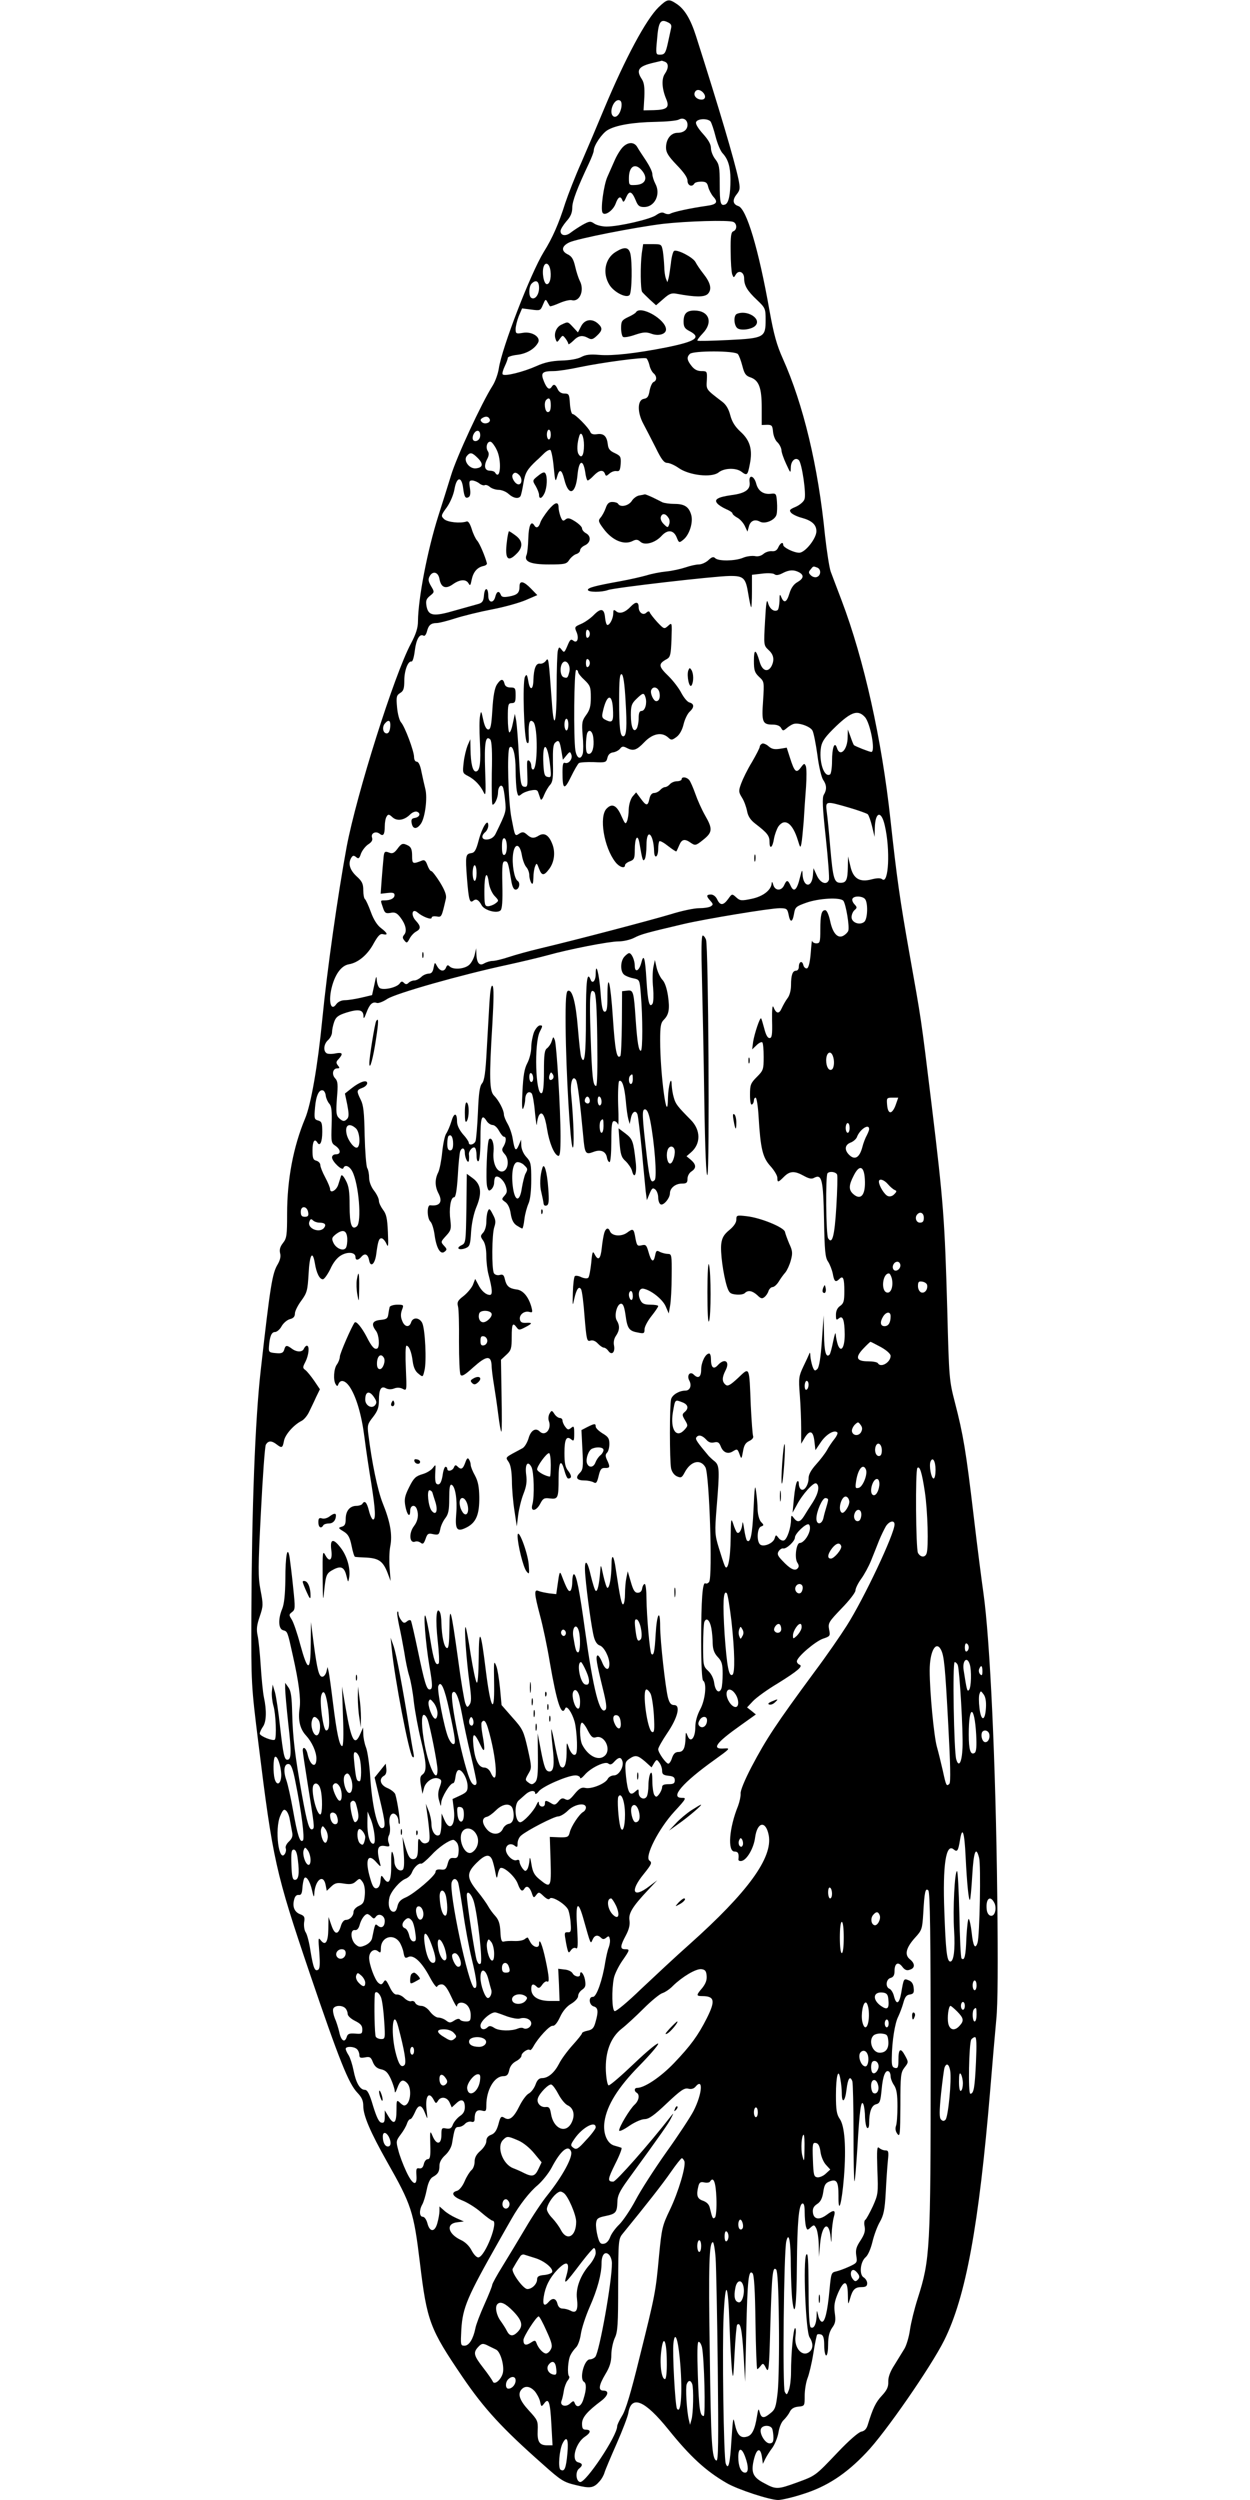 <?xml version="1.0" standalone="no"?>
<!DOCTYPE svg PUBLIC "-//W3C//DTD SVG 20010904//EN"
 "http://www.w3.org/TR/2001/REC-SVG-20010904/DTD/svg10.dtd">
<svg version="1.0" xmlns="http://www.w3.org/2000/svg"
 width="640pt" height="1280pt" viewBox="0 0 640 1280"
 preserveAspectRatio="xMidYMid meet">
<g transform="translate(0,1280) scale(0.1,-0.1)"
fill="#000000" stroke="none">
<path d="M3372 12763 c-64 -62 -171 -262 -278 -518 -34 -82 -87 -207 -117
-276 -31 -69 -68 -164 -83 -209 -33 -105 -66 -180 -110 -250 -68 -111 -214
-490 -230 -596 -4 -27 -18 -67 -32 -89 -56 -88 -185 -366 -213 -460 -17 -55
-46 -148 -65 -207 -56 -177 -103 -423 -104 -539 0 -33 -10 -65 -36 -114 -86
-161 -278 -771 -329 -1040 -45 -244 -100 -629 -125 -885 -23 -237 -58 -436
-88 -507 -60 -144 -92 -311 -92 -488 0 -109 -2 -125 -21 -149 -15 -19 -19 -34
-15 -52 5 -17 0 -36 -12 -57 -28 -46 -38 -107 -87 -542 -29 -256 -46 -711 -48
-1255 -1 -352 -1 -357 36 -655 74 -599 88 -662 262 -1176 153 -450 200 -567
245 -614 22 -23 30 -40 30 -68 0 -49 36 -133 121 -284 126 -222 137 -255 169
-519 36 -300 51 -338 218 -584 111 -163 203 -263 410 -446 95 -85 108 -93 172
-108 73 -18 90 -15 121 21 9 10 20 29 24 43 4 14 32 80 62 148 30 68 57 139
60 157 15 95 84 66 205 -84 112 -139 191 -212 298 -274 56 -33 221 -87 264
-87 17 0 74 13 126 30 122 38 221 102 325 212 95 98 331 439 399 575 111 222
178 589 236 1283 11 135 25 297 31 360 8 77 9 286 5 630 -8 691 -37 1315 -71
1555 -8 55 -31 233 -50 395 -39 330 -53 414 -96 580 -29 112 -30 123 -39 475
-13 457 -19 545 -80 1048 -56 460 -52 428 -114 777 -48 271 -64 382 -97 685
-44 407 -135 818 -250 1121 -23 60 -48 127 -56 148 -7 21 -20 104 -29 185 -35
354 -111 671 -216 905 -31 69 -46 123 -68 245 -56 316 -118 523 -160 536 -28
9 -31 31 -9 59 19 24 19 31 10 78 -22 102 -98 359 -217 732 -28 88 -59 140
-101 167 -39 26 -47 24 -91 -18z m63 -112 c-3 -15 -10 -45 -15 -69 -12 -55
-17 -62 -42 -62 -20 0 -21 4 -14 76 7 91 17 108 53 91 20 -9 23 -16 18 -36z
m-31 -167 c20 -8 20 -33 0 -62 -18 -26 -15 -77 7 -129 18 -43 5 -55 -63 -57
l-53 -1 4 68 c2 50 -1 74 -13 92 -31 47 -17 66 61 84 21 5 39 9 40 10 1 1 8
-2 17 -5z m194 -156 c18 -18 15 -38 -6 -38 -24 0 -42 19 -35 36 6 17 25 18 41
2z m-416 -73 c-4 -34 -25 -61 -41 -51 -26 16 0 89 29 83 10 -2 14 -12 12 -32z
m338 -94 c0 -25 -20 -41 -51 -41 -34 0 -59 -32 -59 -76 0 -25 12 -44 55 -89
36 -37 55 -64 55 -80 0 -25 23 -35 35 -15 3 6 19 10 35 10 24 0 31 -5 36 -27
4 -16 16 -38 26 -50 26 -28 18 -40 -34 -47 -85 -12 -171 -31 -186 -40 -7 -4
-19 -3 -29 2 -12 7 -24 4 -43 -9 -28 -21 -191 -59 -255 -59 -22 0 -50 7 -62
15 -20 14 -25 13 -60 -6 -21 -12 -48 -30 -61 -40 -25 -20 -52 -16 -52 8 0 9
14 31 30 50 22 24 30 44 30 70 0 33 25 99 86 228 13 28 24 56 24 64 0 26 42
88 71 105 42 25 130 40 245 42 56 1 110 6 120 12 22 12 44 -1 44 -27z m118 17
c5 -7 17 -42 26 -78 9 -35 25 -74 36 -85 28 -30 40 -70 40 -134 0 -76 -9 -121
-27 -128 -24 -9 -28 6 -28 106 0 85 -3 100 -22 125 -13 16 -23 42 -23 58 0 19
-13 42 -41 73 -25 28 -39 51 -35 60 7 18 59 20 74 3z m116 -514 c20 -8 21 -40
1 -48 -12 -4 -15 -25 -14 -103 0 -54 4 -107 8 -118 7 -18 8 -18 18 -1 15 26
43 13 43 -19 0 -37 16 -64 66 -111 42 -40 44 -44 44 -101 0 -91 -7 -95 -192
-104 -84 -4 -155 -6 -157 -3 -3 2 10 19 27 37 55 57 32 117 -43 117 -40 0 -55
-16 -55 -57 0 -26 6 -36 30 -48 63 -33 33 -53 -120 -84 -152 -30 -275 -44
-342 -38 -47 4 -70 1 -92 -11 -19 -10 -59 -17 -101 -18 -51 -2 -86 -9 -130
-29 -65 -29 -160 -53 -171 -42 -4 3 1 22 10 41 9 19 16 38 16 44 0 5 21 12 46
15 47 5 89 28 108 61 18 28 -28 60 -76 52 -35 -6 -38 -5 -38 19 0 13 7 43 16
66 l17 40 47 -6 c46 -6 47 -6 60 25 12 29 14 30 23 13 6 -10 11 -20 13 -21 1
-2 23 5 48 16 25 11 54 18 64 15 41 -10 66 52 40 100 -6 12 -17 45 -23 72 -9
39 -18 53 -39 63 -34 17 -31 42 9 61 40 19 334 77 480 95 125 14 332 20 359
10z m-938 -238 c9 -38 1 -81 -16 -81 -16 0 -27 63 -16 91 8 22 25 17 32 -10z
m-56 -100 c0 -35 -21 -63 -40 -51 -14 9 -13 58 2 73 22 22 38 13 38 -22z
m1018 -339 c6 -7 16 -34 23 -61 10 -39 17 -50 41 -58 44 -15 58 -54 58 -155
l0 -89 28 1 c24 0 27 -4 30 -36 2 -21 12 -45 23 -54 10 -10 19 -28 20 -39 0
-12 11 -43 24 -71 23 -50 23 -50 24 -17 1 33 24 53 41 36 16 -16 39 -175 29
-200 -4 -13 -25 -30 -45 -39 -31 -13 -34 -17 -24 -30 7 -8 31 -20 54 -26 52
-14 76 -35 76 -69 0 -37 -58 -110 -88 -110 -28 0 -82 27 -82 40 0 18 -15 10
-25 -12 -7 -16 -17 -22 -34 -20 -13 1 -32 -5 -42 -14 -12 -10 -28 -15 -45 -11
-15 2 -42 -1 -60 -9 -41 -17 -126 -18 -142 -2 -9 9 -17 7 -35 -10 -13 -12 -35
-22 -49 -22 -14 0 -45 -7 -68 -15 -24 -8 -68 -18 -99 -21 -31 -3 -76 -12 -101
-20 -25 -7 -85 -21 -135 -30 -127 -23 -165 -33 -165 -44 0 -13 71 -13 103 -1
31 12 544 71 622 72 72 1 83 -9 96 -91 6 -36 12 -66 15 -69 2 -2 4 34 4 81 l0
85 52 6 c29 4 57 2 63 -3 8 -7 22 -5 41 5 34 18 58 19 85 5 27 -15 24 -32 -9
-51 -18 -10 -32 -30 -40 -57 -14 -47 -28 -53 -42 -19 -7 18 -9 15 -9 -20 -1
-23 -5 -44 -10 -47 -18 -11 -41 7 -49 38 -6 23 -10 0 -15 -94 -7 -124 -7 -124
18 -148 27 -24 31 -51 15 -83 -19 -34 -48 -24 -61 24 -19 65 -29 67 -29 4 0
-50 4 -61 27 -83 26 -24 26 -25 20 -122 -8 -110 -3 -122 50 -122 20 0 36 -6
42 -17 9 -16 11 -16 28 -2 10 9 26 19 35 22 26 9 87 -12 98 -34 6 -11 17 -67
25 -124 7 -58 21 -115 29 -127 19 -27 20 -51 4 -77 -9 -15 -7 -63 10 -220 12
-111 19 -208 16 -216 -11 -29 -44 -17 -62 23 l-17 37 -3 -38 c-6 -66 -50 -60
-53 8 -1 25 -3 23 -13 -17 -15 -64 -31 -79 -47 -45 -15 33 -21 34 -34 5 -14
-31 -47 -30 -56 2 -4 15 -7 18 -8 8 -2 -35 -44 -68 -103 -80 -52 -11 -59 -10
-78 7 -22 20 -22 20 -42 -8 -25 -34 -41 -34 -56 -2 -7 15 -20 25 -32 25 -24 0
-25 -8 -3 -32 15 -17 15 -20 3 -28 -8 -6 -36 -10 -61 -10 -26 0 -91 -14 -145
-31 -100 -30 -483 -131 -669 -175 -55 -13 -127 -33 -160 -44 -33 -11 -70 -20
-83 -20 -12 0 -31 -6 -42 -12 -25 -16 -39 1 -41 47 l-1 30 -8 -35 c-5 -19 -18
-43 -30 -52 -25 -20 -80 -24 -98 -6 -9 9 -13 7 -18 -5 -9 -24 -31 -21 -46 6
-12 22 -12 22 -18 -8 -4 -22 -11 -30 -26 -30 -12 -1 -29 -8 -38 -18 -10 -9
-25 -17 -35 -17 -9 0 -22 -5 -29 -12 -9 -9 -15 -9 -24 0 -9 9 -14 8 -22 -4
-16 -21 -86 -36 -103 -22 -7 6 -13 25 -14 42 -1 23 -4 17 -12 -24 l-12 -55
-55 -13 c-30 -7 -68 -13 -84 -13 -18 0 -35 -8 -44 -20 -29 -42 -43 17 -21 95
18 63 49 103 86 109 47 8 96 49 127 108 22 39 33 50 47 46 28 -7 23 6 -10 31
-19 14 -38 43 -52 82 -12 33 -26 63 -30 66 -5 3 -9 23 -9 46 0 33 -6 46 -35
72 -35 33 -44 66 -26 95 8 12 12 12 24 3 12 -11 17 -8 25 17 6 16 22 37 36 47
19 12 25 22 21 35 -8 23 19 36 39 20 18 -15 26 -4 26 38 0 20 4 43 10 51 7 12
12 12 29 -4 24 -22 61 -16 91 14 11 11 26 17 35 14 21 -8 14 -28 -12 -32 -15
-2 -19 -9 -15 -28 6 -31 27 -31 48 0 21 33 33 131 22 175 -5 20 -14 60 -20 89
-6 33 -15 52 -24 52 -8 0 -14 10 -14 24 0 30 -47 156 -67 178 -8 9 -17 43 -20
76 -5 54 -3 62 16 74 17 10 21 23 21 63 0 52 19 102 37 98 6 -1 13 24 17 57 7
57 25 88 45 75 6 -3 13 7 17 22 8 32 20 43 50 43 12 0 55 11 95 24 41 13 126
34 189 46 63 12 141 34 173 48 l58 25 -33 34 c-37 38 -58 42 -58 11 0 -34 -11
-44 -53 -52 -29 -5 -39 -3 -43 9 -9 22 -21 18 -28 -10 -9 -36 -36 -32 -36 4 0
44 -18 47 -22 4 -2 -30 -8 -39 -28 -45 -14 -4 -67 -19 -118 -33 -112 -33 -138
-29 -148 20 -5 29 -2 38 17 54 24 19 24 20 6 50 -14 24 -16 35 -7 51 16 29 44
21 50 -14 8 -44 31 -54 68 -28 36 26 68 28 81 5 8 -14 10 -11 16 19 8 39 28
63 60 70 11 2 19 8 18 14 -9 35 -37 102 -50 116 -8 9 -21 36 -28 60 -9 28 -18
41 -26 38 -32 -11 -100 -4 -116 13 -16 15 -15 19 15 60 18 26 34 64 39 93 11
63 36 67 44 7 6 -48 12 -58 29 -48 8 5 10 21 6 46 -5 33 -4 39 11 39 10 0 27
-7 37 -15 10 -8 23 -12 28 -9 5 3 17 -1 26 -9 9 -8 30 -15 45 -15 15 0 38 -9
51 -21 24 -22 51 -27 61 -11 3 5 10 35 15 67 9 53 19 70 68 116 8 6 24 23 37
35 13 13 28 21 33 18 5 -3 13 -43 17 -88 7 -73 9 -79 17 -50 12 44 24 40 37
-12 22 -90 59 -78 68 24 7 73 28 82 39 15 3 -25 9 -45 13 -45 4 0 18 11 31 25
27 28 48 32 57 10 5 -14 7 -14 23 0 10 9 26 15 37 13 15 -2 18 4 21 37 2 37
-1 41 -30 55 -25 11 -34 22 -36 45 -5 42 -21 57 -55 52 -20 -3 -31 1 -35 12
-8 21 -77 91 -90 91 -6 0 -12 24 -14 53 -3 48 -5 52 -28 52 -16 0 -28 8 -35
23 -11 24 -20 28 -30 12 -12 -19 -25 -10 -40 27 -18 44 -10 53 50 53 22 0 82
9 132 20 115 24 331 53 343 45 4 -3 11 -18 15 -34 3 -16 13 -35 21 -42 18 -15
18 -38 0 -45 -7 -3 -16 -23 -20 -44 -5 -30 -11 -39 -29 -42 -34 -5 -35 -69 -3
-128 13 -25 42 -80 63 -122 29 -60 43 -78 59 -78 12 0 39 -12 60 -27 54 -37
167 -50 203 -22 28 23 89 25 117 4 29 -22 32 -19 43 38 15 74 2 122 -48 167
-28 26 -43 50 -52 84 -8 31 -21 54 -41 69 -85 65 -82 61 -79 111 2 45 1 46
-28 46 -20 0 -36 8 -50 26 -24 30 -26 45 -9 62 17 17 232 17 246 -1z m-958
-262 c0 -24 -5 -35 -15 -35 -15 0 -22 50 -8 63 15 15 23 5 23 -28z m-312 -73
c5 -17 -27 -27 -41 -13 -9 9 -8 14 3 21 18 11 32 8 38 -8z m-50 -88 c-5 -26
-38 -31 -38 -7 0 24 21 46 33 34 5 -5 7 -17 5 -27z m362 11 c0 -14 -4 -25 -10
-25 -5 0 -10 11 -10 25 0 14 5 25 10 25 6 0 10 -11 10 -25z m170 -55 c0 -52
-13 -72 -29 -43 -8 16 -6 56 5 91 9 29 24 -2 24 -48z m-448 -21 c28 -53 21
-164 -7 -119 -3 6 -15 10 -26 10 -27 0 -33 23 -16 57 11 20 12 33 4 44 -12 20
-2 52 16 47 6 -2 20 -20 29 -39z m-96 -44 c30 -30 27 -49 -9 -53 -34 -4 -66
40 -47 63 17 21 27 19 56 -10z m212 -87 c17 -17 15 -48 -3 -48 -17 0 -39 36
-30 50 8 13 18 13 33 -2z m1526 -474 c21 -8 20 -40 -1 -48 -9 -4 -23 0 -31 8
-13 12 -13 18 -2 30 14 18 13 18 34 10z m244 -765 c28 -30 56 -179 33 -179 -9
0 -83 29 -89 35 -2 2 -10 21 -17 42 l-14 38 -1 -38 c0 -67 -40 -106 -55 -56
-12 36 -25 1 -25 -68 0 -34 -5 -65 -10 -68 -31 -19 -59 68 -46 142 6 30 23 53
78 106 77 73 111 84 146 46z m-2430 -51 c-2 -21 -8 -33 -18 -33 -19 0 -25 32
-10 50 20 24 31 17 28 -17z m2349 -413 c48 -14 92 -30 96 -34 5 -5 15 -33 22
-62 l13 -54 1 45 c2 84 33 93 51 14 29 -124 20 -303 -13 -276 -8 7 -25 7 -53
0 -62 -17 -96 3 -110 67 l-12 50 -1 -52 c-1 -68 -8 -83 -37 -83 -33 0 -39 20
-53 180 -6 74 -14 156 -18 183 -7 57 -7 57 114 22z m81 -467 c17 -17 15 -103
-3 -118 -23 -19 -65 -4 -65 24 0 13 7 29 15 36 14 12 14 15 -1 31 -9 10 -13
23 -9 28 8 15 48 14 63 -1z m-110 -10 c13 -17 33 -135 25 -154 -3 -8 -14 -19
-25 -25 -29 -16 -55 13 -68 77 -7 32 -17 54 -25 54 -19 0 -25 -24 -25 -101 0
-62 -2 -69 -20 -69 -11 0 -21 6 -22 13 -1 6 -4 -21 -7 -62 -4 -49 -11 -76 -19
-79 -7 -2 -16 5 -19 17 -6 25 -23 18 -23 -10 0 -10 -6 -19 -14 -19 -18 0 -26
-22 -26 -74 0 -26 -7 -53 -18 -67 -10 -13 -23 -37 -30 -52 -13 -30 -28 -28
-42 7 -5 13 -8 -11 -7 -69 2 -74 -1 -90 -13 -90 -10 0 -19 17 -27 49 -7 26
-14 50 -16 52 -6 7 -34 -77 -41 -120 l-5 -39 23 22 c12 12 26 18 29 14 4 -3 7
-37 7 -74 0 -65 -2 -70 -35 -103 -32 -32 -35 -41 -35 -91 0 -35 4 -54 10 -50
6 3 10 13 10 21 0 8 4 14 9 14 5 0 12 -44 15 -97 10 -167 21 -210 61 -254 19
-21 35 -48 35 -59 0 -26 4 -25 34 5 30 30 54 31 101 5 27 -15 41 -18 54 -10
39 20 46 -10 50 -214 3 -162 6 -195 21 -216 9 -14 20 -42 24 -62 7 -40 14 -46
34 -26 19 19 25 2 25 -62 0 -51 -3 -63 -21 -76 -15 -10 -22 -26 -22 -46 0 -26
2 -29 15 -18 20 17 29 -8 30 -82 0 -68 -19 -96 -35 -54 -5 15 -10 39 -11 54
-1 15 -6 -1 -13 -35 -7 -35 -15 -66 -19 -69 -18 -18 -27 16 -28 104 l-2 97 -9
-130 c-6 -87 -14 -135 -23 -144 -12 -12 -16 -11 -25 13 -5 15 -10 39 -11 54 0
15 -3 20 -5 12 -3 -8 -17 -38 -31 -67 -23 -49 -25 -59 -18 -145 4 -51 7 -128
7 -171 l0 -79 19 32 c26 41 43 34 49 -21 l5 -44 29 43 c27 39 68 63 83 48 4
-3 -3 -19 -15 -34 -12 -15 -29 -40 -38 -57 -9 -16 -34 -49 -55 -72 -26 -29
-39 -52 -39 -71 0 -34 -22 -68 -38 -58 -7 4 -12 17 -12 29 0 13 -4 17 -9 11
-5 -5 -12 -43 -16 -84 l-7 -75 22 40 c28 54 86 118 99 110 19 -11 12 -50 -17
-96 -16 -24 -36 -56 -45 -71 -20 -32 -34 -35 -53 -10 -12 16 -13 15 -14 -8 0
-42 -20 -101 -36 -107 -8 -3 -21 3 -28 13 -13 17 -14 17 -20 -3 -8 -26 -59
-46 -75 -30 -18 18 -14 84 5 91 16 6 16 8 0 24 -9 11 -16 37 -17 63 0 24 -4
67 -8 94 -5 40 -8 21 -13 -94 -6 -130 -16 -176 -34 -158 -3 3 -10 30 -14 59
-4 29 -8 42 -9 28 -2 -31 -17 -57 -28 -46 -4 4 -13 24 -19 44 -11 33 -12 26
-13 -70 -1 -113 -16 -181 -31 -143 -5 11 -18 52 -30 91 -20 66 -21 79 -11 204
16 194 15 217 -10 238 -12 9 -25 22 -30 27 -59 70 -70 86 -64 95 10 16 30 12
51 -11 12 -14 25 -18 41 -14 18 4 25 0 33 -20 12 -32 37 -42 62 -26 23 14 24
14 36 -19 8 -22 9 -20 16 18 5 32 13 45 32 54 15 7 23 17 20 25 -3 8 -8 78
-12 156 -8 206 -5 199 -65 142 -41 -38 -53 -44 -64 -35 -19 16 -19 37 0 74 24
46 -5 65 -40 26 -22 -24 -35 -12 -35 33 0 15 -4 27 -9 27 -19 0 -41 -45 -41
-82 0 -39 -15 -49 -38 -26 -19 19 -37 -4 -23 -30 14 -26 4 -52 -20 -52 -31 0
-67 -21 -73 -44 -8 -28 -8 -315 0 -354 4 -18 15 -34 30 -41 21 -9 25 -7 39 19
31 60 82 72 107 27 20 -39 37 -557 19 -586 -5 -7 -13 -11 -19 -8 -15 10 -22
-81 -22 -295 0 -120 4 -199 10 -203 20 -12 11 -99 -15 -147 -16 -30 -25 -63
-25 -91 0 -55 -24 -83 -39 -46 -9 23 -10 23 -11 -6 -1 -54 -11 -75 -35 -75
-17 0 -26 -8 -34 -30 -5 -17 -14 -30 -19 -30 -12 0 -52 56 -52 74 0 8 21 45
46 82 54 79 70 144 36 144 -16 0 -24 9 -32 38 -13 51 -40 291 -40 365 0 93
-17 65 -23 -39 -5 -91 -10 -114 -22 -102 -8 8 -24 194 -25 281 0 42 -4 77 -9
77 -5 0 -11 -10 -13 -22 -2 -15 -10 -23 -23 -23 -15 0 -23 13 -35 55 l-16 55
-7 -34 c-4 -18 -7 -55 -7 -82 0 -26 -4 -50 -9 -53 -8 -5 -17 36 -38 179 -10
73 -22 85 -22 24 -1 -66 -10 -119 -21 -119 -4 0 -13 28 -21 63 -13 60 -13 61
-16 22 -5 -68 -14 -106 -23 -100 -5 3 -16 40 -26 81 -19 86 -35 83 -27 -5 8
-96 33 -274 44 -313 6 -23 17 -39 30 -43 22 -7 49 -60 49 -94 0 -38 -21 -33
-37 8 -9 22 -20 38 -24 35 -10 -6 -5 -37 27 -168 18 -72 22 -102 14 -110 -29
-29 -62 100 -105 409 -28 203 -44 285 -57 285 -4 0 -8 -18 -8 -39 0 -22 -5
-43 -10 -46 -9 -6 -18 9 -45 80 -9 23 -11 17 -20 -48 l-7 -49 -36 4 c-20 3
-45 8 -54 12 -25 11 -23 -12 7 -126 14 -51 37 -159 50 -239 36 -208 60 -281
79 -236 7 18 34 -19 48 -68 6 -22 11 -69 12 -105 1 -52 -2 -65 -14 -65 -8 0
-20 16 -27 35 -12 35 -12 34 -12 -27 -1 -59 -13 -85 -31 -67 -5 5 -17 51 -27
101 -9 51 -19 91 -20 89 -2 -2 1 -41 6 -88 11 -92 6 -128 -15 -128 -20 0 -27
17 -45 110 l-16 85 1 -117 c1 -93 -2 -120 -14 -133 -14 -13 -19 -13 -34 -2
-18 13 -18 15 -1 45 18 30 18 33 -3 128 -21 91 -25 101 -78 160 l-56 64 -8 87
c-5 49 -13 99 -19 113 -13 32 -13 27 -11 -100 2 -153 -18 -118 -42 72 -26 214
-36 233 -37 68 -1 -84 -5 -130 -10 -125 -6 6 -19 70 -31 144 -11 74 -23 137
-26 140 -9 8 4 -171 20 -287 10 -75 10 -96 0 -110 -11 -16 -13 -15 -22 8 -5
14 -22 113 -36 220 -37 267 -44 290 -45 162 -1 -78 -4 -103 -13 -100 -15 5
-26 61 -28 128 0 25 -4 51 -9 58 -17 28 -22 -39 -10 -148 7 -61 9 -113 5 -117
-15 -15 -26 17 -42 117 -9 58 -21 114 -25 125 -13 30 -1 -132 19 -252 18 -103
18 -123 1 -123 -15 0 -26 38 -59 196 -17 81 -33 151 -36 156 -3 5 -12 4 -21
-4 -12 -10 -18 -9 -29 7 -8 10 -14 25 -14 34 0 8 -2 12 -5 9 -4 -3 1 -34 8
-69 8 -35 20 -98 27 -139 6 -41 17 -95 25 -120 8 -25 19 -85 24 -135 6 -49 22
-136 36 -193 29 -120 31 -160 9 -177 -13 -9 -15 -20 -9 -56 l8 -44 8 31 c9 33
48 58 74 48 18 -7 18 -12 4 -51 -7 -21 -7 -42 0 -64 8 -30 9 -31 10 -9 1 27
45 100 61 100 5 0 10 14 12 32 2 17 8 33 15 35 17 6 45 -41 47 -79 1 -28 -4
-35 -38 -51 l-39 -18 7 -56 c9 -81 -22 -113 -49 -50 l-14 32 -1 -52 c0 -28 -5
-55 -10 -58 -19 -12 -40 16 -41 54 0 20 -7 52 -15 71 l-14 35 5 -35 c3 -19 9
-63 12 -97 5 -54 3 -63 -12 -69 -12 -5 -23 -1 -31 11 -12 17 -14 13 -14 -33 0
-39 -4 -54 -16 -59 -22 -8 -33 7 -49 63 l-14 49 6 -81 c4 -57 2 -83 -6 -88
-18 -11 -41 13 -42 43 0 14 -4 35 -9 46 -5 13 -8 -7 -7 -58 1 -86 -11 -112
-36 -77 -15 22 -16 22 -19 -11 -2 -22 -9 -35 -20 -37 -13 -2 -21 10 -32 49
-29 96 -13 136 32 83 19 -21 23 -24 19 -9 -21 78 -15 101 26 93 22 -4 24 -2
17 17 -5 12 -4 29 2 39 5 10 7 33 3 53 -7 41 10 70 31 52 8 -6 14 -21 14 -32
0 -11 3 -18 6 -15 5 6 -10 111 -22 151 -3 9 -21 24 -40 32 -37 15 -46 47 -18
63 10 5 14 19 12 36 l-3 26 -28 -35 -29 -36 26 -109 c30 -125 32 -150 11 -150
-24 0 -51 122 -60 270 -4 58 -13 122 -21 143 -8 20 -14 52 -14 70 l-1 32 -14
-32 c-29 -67 -46 -37 -75 131 l-19 111 5 -152 c4 -97 2 -153 -4 -153 -14 0
-28 67 -47 220 -9 74 -19 146 -22 160 l-6 25 -6 -25 c-4 -14 -13 -25 -21 -25
-17 0 -26 35 -44 171 l-14 109 -1 -113 c-1 -144 -15 -144 -54 -1 -15 57 -35
115 -44 128 -14 22 -14 25 2 37 17 13 17 21 6 126 -6 62 -15 131 -18 153 -11
67 -22 12 -22 -113 -1 -76 -6 -124 -16 -149 -22 -52 -20 -104 5 -110 22 -6 22
-5 49 -128 31 -138 42 -223 35 -271 -9 -61 2 -107 33 -140 30 -33 53 -83 53
-118 0 -53 -32 -37 -45 22 -6 31 -25 45 -25 19 0 -7 11 -80 24 -162 36 -225
37 -233 27 -240 -17 -10 -28 26 -55 175 -36 203 -47 294 -50 418 -2 82 -6 114
-19 132 l-17 24 0 -29 c0 -17 7 -98 16 -181 17 -145 16 -184 -5 -184 -15 0
-21 27 -37 169 -8 75 -20 154 -26 176 l-12 40 -4 -35 c-2 -19 2 -52 8 -74 12
-39 17 -163 7 -173 -9 -9 -77 18 -77 31 0 6 7 22 16 35 18 25 20 83 5 152 -5
24 -12 96 -16 159 -4 63 -11 134 -16 156 -7 33 -4 54 11 98 18 53 18 61 4 134
-13 69 -13 112 2 402 9 179 20 333 25 343 12 21 29 22 55 2 27 -21 31 -19 38
18 6 32 50 82 90 102 12 6 29 26 38 45 9 19 26 53 36 76 l20 41 -29 43 c-16
23 -36 48 -45 55 -15 11 -15 14 0 43 17 34 22 82 7 82 -5 0 -11 -7 -15 -15 -7
-19 -37 -19 -62 0 -26 19 -32 19 -39 -6 -5 -16 -14 -20 -43 -17 -34 3 -37 5
-35 33 4 53 13 75 31 75 9 0 25 13 34 30 9 16 28 32 42 36 18 4 26 13 26 29 0
12 15 42 33 66 29 40 32 52 37 137 5 98 20 124 32 55 8 -51 24 -83 41 -83 7 0
24 24 38 52 15 34 35 59 56 71 35 20 73 15 73 -9 0 -18 14 -18 30 1 18 21 34
14 40 -18 7 -38 29 -20 36 29 9 69 14 84 27 84 7 0 18 -12 25 -27 10 -24 11
-14 8 59 -3 70 -8 92 -25 114 -11 15 -21 35 -21 46 0 11 -11 34 -25 52 -15 19
-25 46 -25 65 0 18 -4 41 -10 51 -5 10 -11 85 -13 167 -2 116 -6 155 -20 182
-22 45 -22 50 8 61 14 5 25 16 25 24 0 20 -37 8 -80 -26 l-34 -27 12 -57 c8
-42 9 -61 1 -71 -15 -17 -24 -16 -44 3 -14 14 -15 30 -10 101 6 70 5 87 -9
102 -19 20 -12 51 11 51 13 0 13 3 3 15 -10 13 -10 19 4 33 24 27 20 35 -14
29 -16 -4 -37 -4 -45 -1 -21 9 -19 48 5 69 11 10 20 28 20 40 0 12 5 36 11 53
9 25 20 34 64 48 62 19 85 14 86 -18 0 -17 4 -13 15 17 16 43 31 58 53 50 8
-3 32 6 53 20 43 29 383 125 616 175 73 16 165 38 205 49 111 31 315 71 364
71 24 0 60 8 81 19 35 18 61 25 252 70 111 26 443 81 492 81 35 0 39 -3 45
-30 8 -45 20 -45 28 -1 6 37 10 40 63 59 65 23 174 29 190 10z m-54 -794 c10
-25 7 -62 -5 -70 -15 -9 -29 14 -29 47 0 39 22 54 34 23z m-2596 -205 c2 -13
10 -31 18 -40 12 -13 14 -39 12 -109 -3 -87 -2 -93 20 -107 27 -19 29 -43 2
-43 -12 0 -20 -7 -20 -16 0 -21 53 -71 58 -55 7 20 31 12 46 -17 33 -64 49
-259 23 -281 -26 -21 -37 9 -37 106 0 73 -4 101 -20 130 -12 23 -21 31 -24 22
-2 -8 -9 -27 -14 -44 -9 -30 -42 -48 -42 -23 0 7 -11 34 -25 60 -14 26 -25 54
-25 63 0 9 -9 19 -20 22 -17 4 -20 14 -20 54 0 46 11 62 25 39 13 -22 25 3 25
54 0 46 -3 54 -21 59 -20 5 -21 11 -16 67 5 61 21 94 41 87 6 -2 13 -14 14
-28z m2918 -46 c-7 -21 -19 -38 -27 -38 -9 0 -15 14 -17 38 -3 35 -2 37 27 37
l30 0 -13 -37z m-236 -118 c0 -14 -4 -25 -10 -25 -5 0 -10 11 -10 25 0 14 5
25 10 25 6 0 10 -11 10 -25z m-2528 -2 c20 -18 25 -87 8 -98 -14 -9 -47 33
-55 67 -11 47 12 62 47 31z m2628 -4 c0 -6 -6 -20 -12 -32 -7 -12 -18 -40 -23
-61 -14 -52 -37 -66 -64 -42 -29 26 -27 54 4 66 14 5 28 18 32 27 14 40 63 73
63 42z m-22 -256 c5 -81 -20 -112 -60 -76 -23 21 -23 44 3 94 29 58 53 50 57
-18z m-142 23 c3 -7 1 -82 -4 -165 -9 -150 -21 -195 -42 -161 -11 17 -14 323
-3 333 11 12 43 7 49 -7z m261 -50 c11 -13 27 -26 34 -29 11 -4 11 -8 -2 -21
-9 -10 -22 -14 -33 -10 -17 6 -46 53 -46 74 0 18 26 11 47 -14z m-2969 -144
c3 -17 -2 -22 -17 -22 -16 0 -21 6 -21 26 0 33 33 30 38 -4z m3152 -27 c0 -18
-5 -25 -20 -25 -20 0 -28 28 -13 43 15 16 33 6 33 -18z m-3095 -25 c29 0 37
-10 24 -27 -24 -29 -88 -2 -75 32 5 14 9 16 18 7 7 -7 22 -12 33 -12z m143
-80 c1 -19 -2 -41 -7 -49 -12 -19 -50 -4 -64 26 -10 22 -8 27 13 44 36 27 55
20 58 -21z m2832 -139 c0 -21 -26 -36 -36 -20 -9 15 3 39 21 39 8 0 15 -9 15
-19z m-44 -66 c9 -38 -3 -77 -24 -73 -33 6 -24 98 9 98 5 0 11 -11 15 -25z
m181 -35 c4 -23 -13 -44 -31 -37 -9 4 -16 18 -16 32 0 22 4 26 22 23 13 -2 24
-10 25 -18z m-187 -159 c0 -33 -11 -51 -31 -51 -22 0 -25 21 -7 50 16 25 38
26 38 1z m-50 -158 c29 -16 50 -35 50 -45 0 -33 -50 -63 -65 -38 -3 6 -26 10
-51 10 -60 0 -67 20 -23 66 18 19 34 34 36 34 2 0 25 -12 53 -27z m-370 -192
c0 -11 -4 -23 -10 -26 -6 -4 -10 5 -10 19 0 14 5 26 10 26 6 0 10 -9 10 -19z
m-646 -91 c29 -11 34 -31 11 -50 -13 -11 -13 -16 2 -41 16 -27 16 -29 -2 -49
-42 -47 -74 0 -60 88 12 69 10 67 49 52z m915 -152 c-12 -22 -42 -20 -47 3 -2
9 5 24 14 34 17 16 18 16 30 0 10 -13 10 -23 3 -37z m106 -94 c0 -19 -5 -29
-15 -29 -16 0 -25 28 -16 51 10 25 31 10 31 -22z m275 -100 c0 -24 -4 -44 -10
-44 -12 0 -24 65 -16 86 11 28 26 4 26 -42z m-356 1 c9 -25 -17 -89 -38 -93
-17 -4 -18 0 -12 39 10 60 36 89 50 54z m301 -112 c15 -99 20 -288 9 -317 -8
-22 -31 -20 -44 3 -11 22 -14 423 -3 435 12 12 23 -21 38 -121z m-233 31 c-4
-33 -20 -56 -33 -48 -22 13 1 89 24 81 7 -2 11 -17 9 -33z m-154 -78 c5 -21
-26 -69 -38 -61 -23 14 -1 90 23 82 7 -2 13 -11 15 -21z m-108 5 c0 -4 -4 -21
-9 -37 -5 -16 -12 -41 -15 -56 -8 -35 -36 -37 -36 -3 0 36 30 105 46 105 8 0
14 -4 14 -9z m170 -75 c0 -14 -5 -28 -11 -32 -17 -10 -32 12 -24 35 9 29 35
27 35 -3z m170 -51 c0 -48 -156 -379 -245 -519 -31 -49 -104 -155 -164 -235
-199 -270 -247 -343 -323 -487 -35 -67 -58 -123 -56 -137 1 -13 -5 -41 -13
-63 -46 -113 -55 -234 -18 -234 18 0 23 -10 20 -38 -2 -8 5 -12 16 -10 27 5
62 65 69 119 11 82 55 90 70 12 21 -114 -106 -290 -406 -558 -69 -61 -180
-165 -248 -229 -67 -65 -128 -116 -135 -113 -14 4 -16 108 -4 169 4 20 23 59
42 87 41 59 41 61 15 61 -26 0 -25 16 4 70 17 32 22 55 19 77 -6 36 14 70 96
157 l46 49 -41 -31 c-84 -64 -100 -25 -28 63 40 50 44 58 29 69 -26 19 47 163
128 251 61 66 63 71 38 70 -63 0 4 78 168 195 78 56 82 60 51 58 -70 -6 -47
27 83 119 l77 55 -22 18 -23 18 30 32 c17 18 73 59 127 91 103 64 132 89 111
96 -7 3 -13 10 -13 17 0 22 94 102 134 116 36 12 38 14 31 47 -6 33 -2 39 64
108 39 40 71 81 71 92 0 10 13 37 29 59 16 22 39 64 51 94 12 30 31 77 41 103
11 27 27 59 35 73 18 27 44 32 44 9z m-435 -34 c-8 -30 -33 -61 -50 -61 -18 0
-28 -76 -13 -100 9 -14 10 -22 1 -31 -14 -14 -38 -2 -78 41 -24 25 -27 34 -18
48 6 9 17 16 23 14 16 -4 60 37 60 56 0 20 58 75 71 67 6 -4 8 -18 4 -34z
m162 -77 c5 -15 -36 -64 -53 -64 -20 0 -17 23 7 54 21 26 39 30 46 10z m-197
-213 c0 -11 -5 -23 -11 -27 -15 -9 -33 12 -26 30 9 23 37 20 37 -3z m-365
-171 c17 -156 19 -266 5 -275 -18 -11 -28 40 -40 207 -10 160 -7 229 11 211 5
-5 15 -69 24 -143z m-463 -40 c5 -26 4 -48 -2 -54 -15 -15 -20 -4 -27 54 -5
42 -3 52 8 48 7 -2 17 -24 21 -48z m360 4 c4 -21 7 -57 7 -80 1 -29 8 -49 26
-68 21 -22 25 -37 25 -86 0 -32 -3 -65 -6 -74 -11 -30 -31 -16 -37 25 -3 25
-15 49 -31 64 -25 23 -26 29 -26 129 0 57 3 112 6 121 10 26 28 11 36 -31z
m358 -5 c0 -20 -24 -26 -35 -9 -8 13 14 42 26 34 5 -3 9 -14 9 -25z m103 2
c-3 -11 -14 -27 -24 -37 -18 -16 -19 -16 -19 2 0 24 28 66 40 59 4 -3 6 -14 3
-24z m-1139 -13 c9 -36 7 -108 -4 -108 -10 0 -14 14 -25 81 -7 49 17 72 29 27z
m837 -25 c-9 -17 -10 -17 -16 0 -4 9 -4 25 0 35 6 16 7 16 16 0 7 -12 7 -24 0
-35z m-906 7 c-5 -8 -11 -8 -17 -2 -6 6 -7 16 -3 22 5 8 11 8 17 2 6 -6 7 -16
3 -22z m2065 -65 c0 -8 -4 -17 -10 -20 -6 -4 -10 5 -10 20 0 15 4 24 10 20 6
-3 10 -12 10 -20z m-142 -12 c16 -32 21 -83 37 -382 11 -203 13 -297 6 -304
-15 -15 -17 -11 -34 68 -9 39 -22 93 -30 121 -15 52 -37 282 -37 391 0 98 32
156 58 106z m147 -74 c10 -31 8 -120 -4 -132 -9 -9 -11 -2 -27 101 -8 49 17
75 31 31z m-1964 -35 c22 -49 19 -77 -6 -68 -26 10 -44 114 -20 114 3 0 15
-21 26 -46z m1903 30 c9 -25 28 -341 24 -423 -3 -75 -19 -103 -32 -59 -12 40
-20 498 -8 498 5 0 13 -7 16 -16z m126 -31 c0 -20 -3 -24 -11 -16 -7 7 -9 19
-6 27 10 24 17 19 17 -11z m-2730 -198 c32 -150 35 -175 21 -175 -7 0 -18 15
-26 34 -21 50 -58 243 -51 263 13 33 32 -10 56 -122z m670 43 c0 -27 -4 -38
-12 -36 -16 6 -32 62 -24 84 11 29 36 -4 36 -48z m361 40 c6 -12 14 -62 17
-111 4 -74 2 -89 -9 -85 -25 8 -53 218 -29 218 5 0 15 -10 21 -22z m433 0 c20
-28 21 -68 2 -68 -20 0 -46 39 -46 67 0 29 24 30 44 1z m-2083 -82 c8 -75 5
-106 -11 -106 -15 0 -35 147 -25 180 12 38 26 7 36 -74z m684 -21 c9 -49 29
-146 46 -214 16 -68 29 -129 29 -137 0 -20 -18 -17 -29 5 -35 64 -111 427 -95
453 14 22 33 -20 49 -107z m2683 31 c-4 -70 -25 -71 -33 -2 -4 31 -4 64 0 73
6 17 7 17 21 -2 10 -13 14 -38 12 -69z m-2808 -27 c0 -16 -5 -29 -11 -29 -15
0 -41 69 -34 89 6 14 9 13 26 -8 10 -13 19 -36 19 -52z m2758 -109 c3 -63 1
-89 -8 -95 -21 -13 -30 16 -30 95 0 153 29 153 38 0z m-2809 77 c13 -34 51
-226 51 -258 0 -76 -43 8 -66 129 -16 87 -18 152 -4 152 6 0 14 -10 19 -23z
m989 -15 c4 -35 -12 -43 -28 -13 -16 30 -12 53 8 49 11 -2 18 -14 20 -36z
m-1549 14 c17 -20 10 -81 -8 -81 -17 0 -32 46 -24 75 6 24 16 25 32 6z m794
-23 c-4 -10 -9 -11 -16 -4 -5 5 -7 18 -3 28 6 14 9 15 16 4 4 -8 6 -21 3 -28z
m1197 19 c0 -27 -21 -44 -37 -31 -9 8 -10 16 -2 30 12 24 39 25 39 1z m-1122
-39 c46 -154 56 -320 14 -228 -7 15 -20 25 -32 25 -29 0 -48 37 -56 110 -7 73
4 74 37 3 21 -45 24 -24 9 57 -5 29 -7 56 -4 61 11 18 21 8 32 -28z m512 -14
c17 -32 25 -39 41 -34 43 14 80 -60 47 -93 -31 -31 -86 -5 -117 55 -14 27 -15
113 -1 113 5 0 19 -18 30 -41z m2054 -14 c7 -20 -3 -45 -19 -45 -14 0 -24 28
-18 48 6 17 30 15 37 -3z m-3223 -126 c11 -37 10 -119 0 -119 -15 0 -18 10
-26 84 -6 55 -5 68 6 64 7 -2 16 -15 20 -29z m-401 -86 c0 -47 -23 -61 -34
-20 -8 31 -7 102 1 111 12 12 32 -45 33 -91z m1863 68 l33 -30 13 22 c13 20
14 20 27 2 8 -10 14 -29 14 -41 0 -18 6 -23 33 -26 24 -2 32 -8 32 -23 0 -16
-7 -20 -32 -20 -23 0 -33 -4 -33 -15 0 -9 -7 -25 -15 -36 -13 -16 -16 -17 -25
-4 -5 8 -10 40 -10 70 0 39 -3 51 -10 40 -5 -8 -10 -35 -10 -60 0 -25 -4 -51
-9 -59 -13 -20 -41 -6 -41 20 0 21 -1 21 -19 5 -26 -24 -37 -5 -46 80 -6 67
-5 73 16 88 32 22 43 20 82 -13z m-117 4 c11 -27 -16 -75 -42 -75 -13 0 -28
-8 -33 -19 -13 -24 -85 -53 -115 -45 -18 4 -30 -2 -54 -31 -24 -30 -33 -35
-48 -27 -14 8 -22 5 -35 -12 -15 -18 -21 -19 -38 -8 -27 16 -31 15 -31 -3 0
-21 -30 -19 -31 3 0 12 -4 9 -13 -10 -14 -32 -66 -87 -82 -88 -27 0 -34 91 -8
112 8 7 24 21 35 31 22 20 49 23 49 5 0 -7 9 -2 18 10 20 26 149 82 188 82 13
0 24 -6 24 -12 0 -7 10 -1 23 14 31 37 105 72 121 59 10 -8 18 -6 31 9 22 24
34 25 41 5z m-1674 -105 c32 -158 49 -293 39 -303 -15 -15 -28 26 -51 156 -11
62 -26 130 -34 153 -17 48 -11 86 13 82 12 -2 21 -27 33 -88z m286 11 c11 -31
6 -71 -9 -71 -21 0 -39 76 -22 93 12 13 21 7 31 -22z m-157 -52 c11 -39 10
-129 -1 -129 -20 0 -50 126 -35 150 10 17 29 7 36 -21z m99 12 c13 -25 13 -71
-1 -71 -13 0 -42 68 -34 80 10 16 23 12 35 -9z m1460 -142 c0 -65 -13 -99 -24
-62 -10 38 -17 142 -10 154 15 26 34 -24 34 -92z m-1377 54 c14 -50 15 -69 7
-83 -5 -8 -12 -12 -15 -8 -11 10 -26 88 -20 99 10 15 23 11 28 -8z m803 -27
c10 -40 1 -71 -21 -74 -11 -2 -25 -13 -30 -25 -15 -34 -58 -34 -84 -1 -25 31
-24 57 2 62 9 2 30 17 46 33 37 37 78 39 87 5z m374 9 c0 -7 -6 -18 -14 -22
-20 -11 -62 -74 -69 -105 -6 -24 -11 -26 -54 -25 l-48 2 4 -122 c4 -138 1
-143 -57 -95 -26 21 -35 38 -41 77 -6 36 -9 41 -10 20 -1 -16 -6 -37 -11 -45
-9 -13 -12 -12 -25 4 -8 11 -15 26 -15 34 0 9 -6 12 -15 8 -20 -7 -55 28 -55
54 0 25 25 36 45 20 13 -10 15 -8 15 12 0 14 8 32 18 40 31 27 169 98 190 98
11 0 34 14 50 30 33 33 92 43 92 15z m271 -19 c9 -33 2 -56 -17 -56 -15 0 -30
62 -19 80 11 18 28 6 36 -24z m-896 -16 c0 -51 -29 -48 -33 3 -3 33 -1 38 15
35 13 -2 18 -12 18 -38z m-891 -28 c4 -20 9 -49 12 -64 4 -19 -1 -32 -17 -47
-12 -11 -19 -26 -16 -34 3 -8 1 -20 -4 -28 -31 -51 -54 125 -24 194 13 31 19
36 29 27 8 -6 17 -27 20 -48z m240 22 c10 -26 7 -44 -8 -44 -14 0 -26 21 -26
46 0 19 26 18 34 -2z m193 -96 c4 -33 2 -48 -6 -48 -18 0 -31 46 -30 108 l1
57 14 -34 c9 -19 18 -56 21 -83z m-239 -18 c-2 -14 -7 -25 -12 -25 -14 0 -29
53 -21 73 6 16 8 15 21 -3 8 -11 14 -31 12 -45z m192 4 c0 -7 -3 -20 -6 -28
-5 -13 -9 -14 -20 -5 -15 12 -19 61 -7 73 9 8 33 -22 33 -40z m569 14 c18 -31
7 -74 -22 -92 -39 -23 -79 78 -45 112 19 19 51 10 67 -20z m2505 -115 c7 -142
16 -226 22 -220 3 2 8 59 12 126 7 122 19 152 35 89 10 -37 3 -401 -8 -435
-12 -37 -23 -17 -30 52 -4 36 -11 67 -15 70 -4 3 -9 -40 -12 -95 -3 -95 -10
-122 -25 -107 -4 4 -9 106 -11 227 -3 121 -8 220 -12 220 -12 0 -22 -196 -15
-304 6 -99 -2 -163 -21 -159 -16 3 -22 60 -29 257 -9 236 8 351 48 317 18 -15
23 -8 32 47 12 75 23 45 29 -85z m-1141 60 c-4 -10 -9 -11 -16 -4 -5 5 -7 18
-3 28 6 14 9 15 16 4 4 -8 6 -21 3 -28z m-1464 13 c7 -8 11 -30 9 -48 -2 -27
-7 -33 -25 -31 -18 2 -24 -4 -31 -30 -7 -27 -13 -32 -35 -29 -18 2 -27 -2 -27
-12 0 -19 -109 -112 -153 -131 -26 -11 -37 -23 -42 -45 -5 -22 -12 -30 -23
-28 -19 4 -27 37 -18 73 8 32 54 85 83 96 13 5 27 19 32 32 10 26 35 49 47 45
5 -2 28 18 52 43 36 40 91 78 113 79 4 0 12 -6 18 -14z m-749 -89 c0 -18 -5
-27 -12 -25 -16 6 -31 55 -23 76 6 16 8 15 21 -2 8 -11 14 -33 14 -49z m-65 0
c9 -69 4 -102 -15 -102 -12 0 -16 17 -18 78 -2 62 0 77 12 77 10 0 17 -16 21
-53z m995 1 c5 -13 12 -41 16 -63 6 -33 8 -36 12 -15 2 14 8 29 12 34 14 15
77 -40 91 -79 13 -36 23 -43 34 -25 11 18 26 10 37 -20 9 -28 11 -29 23 -13
13 17 15 17 38 -5 16 -15 27 -20 32 -13 9 16 83 -29 95 -59 5 -14 11 -45 12
-70 3 -38 0 -45 -15 -43 -16 1 -18 -4 -12 -35 3 -21 8 -45 11 -55 5 -17 7 -17
18 -1 8 10 18 14 25 9 10 -6 11 16 6 104 -9 126 3 147 30 54 41 -145 38 -138
49 -114 10 23 26 27 44 9 8 -8 15 -8 26 1 12 10 15 9 18 -6 3 -10 0 -29 -5
-43 -6 -14 -13 -47 -18 -75 -14 -92 -45 -180 -63 -179 -24 2 -21 -42 4 -49 22
-6 25 -25 9 -80 -8 -30 -16 -39 -40 -44 -16 -3 -29 -9 -29 -13 0 -5 -22 -32
-49 -62 -26 -29 -58 -72 -69 -95 -24 -46 -56 -73 -87 -73 -15 0 -25 -10 -33
-33 -7 -19 -22 -39 -35 -46 -12 -6 -33 -35 -47 -63 -30 -61 -52 -78 -78 -61
-16 10 -20 6 -30 -33 -9 -32 -19 -47 -37 -54 -17 -6 -25 -17 -25 -33 0 -13
-13 -34 -30 -49 -21 -18 -30 -35 -30 -56 0 -16 -7 -36 -16 -43 -9 -8 -25 -33
-35 -57 -11 -26 -28 -46 -39 -49 -34 -9 -22 -30 26 -49 26 -10 70 -37 97 -61
28 -24 54 -43 59 -43 33 0 -37 -181 -72 -188 -9 -1 -23 13 -35 35 -12 24 -34
45 -57 55 -66 32 -76 84 -16 90 l33 4 -40 18 c-22 10 -50 27 -62 39 l-23 20 0
-24 c0 -13 -5 -41 -11 -62 -13 -47 -39 -47 -51 1 -5 18 -15 32 -23 32 -18 0
-20 33 -3 63 7 12 17 46 23 76 7 36 18 58 31 65 27 15 34 27 34 58 0 18 11 37
30 54 18 17 32 41 35 63 12 73 15 81 34 81 10 0 24 7 32 16 7 8 21 13 31 11
12 -4 18 0 18 13 0 37 11 50 36 44 22 -6 24 -3 24 27 0 79 41 149 87 149 18 0
25 7 30 30 4 20 16 36 34 46 16 8 29 21 29 29 0 15 34 38 43 29 3 -3 11 5 18
18 24 44 84 109 99 106 9 -2 23 14 37 44 14 31 35 56 58 69 20 12 35 29 35 39
0 11 9 25 21 33 17 12 19 21 14 51 -6 32 -25 52 -25 26 0 -16 -28 -11 -38 6
-5 10 -24 19 -42 20 l-32 4 4 -82 3 -83 -52 0 c-59 1 -93 23 -93 62 0 25 10
29 28 11 10 -10 16 -7 28 10 8 12 20 20 25 17 13 -9 11 24 -8 112 -16 75 -33
117 -33 79 0 -23 -29 -17 -44 9 -6 11 -12 22 -13 24 -2 2 -9 -1 -16 -7 -8 -7
-31 -11 -53 -10 -21 1 -46 0 -54 -3 -12 -3 -16 8 -18 51 -2 41 -9 61 -26 80
-13 14 -29 36 -36 49 -7 13 -32 49 -56 78 -55 68 -56 93 -5 144 44 44 67 49
81 17z m-922 -158 c7 -32 10 -37 11 -18 3 71 46 107 58 48 l6 -31 23 22 c19
18 30 21 65 15 32 -5 46 -3 61 11 19 17 20 17 34 -2 9 -12 14 -37 12 -65 -3
-38 -7 -47 -30 -58 -16 -7 -28 -21 -28 -31 0 -21 -19 -41 -40 -41 -9 0 -20
-13 -25 -32 -14 -46 -31 -45 -48 4 l-15 43 -1 -62 c-1 -67 -15 -88 -39 -57
-13 17 -13 10 -7 -63 4 -57 3 -83 -6 -88 -17 -11 -25 9 -39 94 -6 42 -17 85
-24 96 -8 11 -11 35 -9 52 5 28 1 34 -20 42 -29 11 -41 38 -31 75 4 17 12 25
23 24 12 -2 17 6 19 32 1 19 5 41 8 49 8 24 31 -8 42 -59z m747 43 c4 -10 15
-78 26 -152 10 -74 30 -181 44 -239 28 -116 31 -156 13 -150 -29 10 -132 498
-115 542 8 21 23 20 32 -1z m1915 -59 c0 -13 -4 -24 -10 -24 -5 0 -10 14 -10
31 0 17 4 28 10 24 6 -3 10 -17 10 -31z m505 -862 c0 -963 -3 -1011 -66 -1209
-17 -53 -35 -126 -40 -162 -5 -36 -18 -79 -28 -96 -10 -16 -33 -54 -51 -83
-23 -35 -33 -64 -32 -87 1 -26 -7 -43 -33 -71 -31 -33 -46 -64 -72 -149 -6
-20 -16 -32 -33 -35 -15 -3 -65 -47 -120 -105 -117 -123 -113 -120 -211 -156
-97 -35 -106 -36 -166 -3 -54 28 -66 51 -57 103 14 75 38 89 46 26 l4 -30 12
25 c7 14 23 40 37 58 13 19 27 54 31 79 4 25 15 53 27 63 11 11 25 29 31 42 8
16 22 24 44 26 32 3 32 4 32 56 0 30 7 69 14 88 8 19 22 77 30 127 8 51 17 95
20 98 3 3 12 3 21 0 11 -5 15 -21 15 -57 0 -27 5 -50 10 -50 6 0 10 25 10 56
0 40 6 64 20 85 17 23 20 37 14 77 -5 38 -1 59 16 100 31 71 50 69 51 -5 1
-56 1 -57 11 -23 13 48 26 60 59 60 22 0 29 5 29 20 0 10 -8 23 -17 29 -25 13
-19 80 9 104 12 10 26 42 35 79 8 34 25 80 38 102 19 34 25 60 30 151 3 61 8
134 11 163 5 46 3 52 -13 52 -11 0 -25 6 -32 13 -11 10 -12 -10 -9 -112 5
-120 4 -126 -23 -187 -16 -34 -33 -65 -38 -69 -6 -3 -8 -19 -4 -35 4 -23 -1
-40 -21 -71 -22 -33 -26 -48 -22 -77 6 -36 5 -38 -36 -57 -24 -11 -54 -22 -68
-25 -24 -5 -25 -10 -33 -95 -10 -110 -24 -168 -40 -162 -7 2 -15 17 -18 33 -7
29 -7 29 -8 -6 -2 -41 -14 -65 -30 -56 -7 5 -11 69 -11 199 -1 147 -3 187 -12
173 -17 -30 -3 -393 17 -423 18 -27 19 -55 3 -71 -36 -36 -84 13 -75 78 3 22
2 40 -2 40 -9 0 -21 -132 -21 -227 0 -34 -5 -74 -11 -90 -10 -26 -11 -27 -21
-9 -12 21 -5 720 8 771 13 53 23 0 23 -130 1 -66 4 -145 8 -175 12 -99 22 -24
23 180 2 225 10 312 28 318 8 2 12 -11 12 -45 0 -26 3 -58 6 -71 6 -21 8 -22
24 -7 17 15 19 15 29 -4 6 -11 12 -48 13 -83 l1 -63 6 67 c9 99 45 122 54 33
3 -34 4 -32 5 15 1 30 6 70 11 88 11 38 2 41 -38 11 -37 -27 -65 -22 -69 13
-2 19 3 31 21 43 18 11 27 29 32 61 5 36 11 47 32 55 37 14 46 0 46 -73 -1
-104 17 -41 28 95 12 154 4 263 -22 299 -15 22 -19 45 -19 120 0 102 13 145
23 81 4 -21 7 -52 7 -70 0 -57 17 -44 24 17 7 59 18 75 30 44 3 -9 6 -129 6
-266 0 -138 2 -249 5 -246 3 2 9 81 15 174 11 192 19 249 31 219 4 -11 8 -41
8 -67 1 -26 6 -50 11 -53 6 -4 10 6 10 23 0 59 12 92 35 98 20 5 23 14 29 76
6 70 20 103 37 92 5 -3 9 -14 9 -25 0 -11 8 -32 18 -46 13 -20 17 -48 17 -108
0 -44 -3 -89 -8 -101 -4 -13 -2 -27 8 -40 13 -17 14 -1 15 147 0 154 2 168 21
193 21 27 21 28 3 61 -23 43 -34 36 -34 -21 0 -38 -3 -45 -17 -42 -15 3 -18
13 -17 53 1 84 16 178 33 210 8 17 20 48 26 70 8 30 16 41 33 43 19 3 23 9 20
34 -2 21 -10 33 -26 39 -25 10 -25 10 -38 -66 -10 -56 -25 -62 -37 -15 -4 17
-14 33 -22 37 -23 8 -19 50 5 56 14 4 20 14 20 35 0 40 18 51 40 22 12 -16 23
-21 38 -15 28 8 28 32 0 54 -28 23 -19 59 28 111 34 37 36 44 41 122 6 112 11
134 26 119 9 -9 12 -222 12 -879z m-2481 847 c10 -54 7 -101 -6 -97 -14 5 -25
44 -27 96 -1 42 24 43 33 1z m142 -25 c20 -70 46 -306 35 -317 -7 -7 -13 -2
-20 16 -9 24 -51 297 -51 333 0 29 24 8 36 -32z m729 -23 c20 -46 12 -71 -15
-46 -30 27 -37 85 -11 85 4 0 16 -18 26 -39z m1935 18 c7 -11 9 -32 5 -46 -8
-34 -39 -27 -43 10 -6 54 17 76 38 36z m-2924 -45 c8 -31 -12 -57 -26 -34 -5
8 -10 25 -10 38 0 31 28 28 36 -4z m2338 -20 c8 -20 -12 -56 -27 -51 -17 5
-21 35 -7 52 16 19 26 19 34 -1z m-2602 -8 c11 -11 14 -11 23 1 15 20 45 5 45
-22 0 -29 -16 -41 -35 -25 -15 12 -14 14 -30 -64 -3 -14 -17 -28 -35 -36 -26
-11 -33 -10 -50 5 -25 23 -28 77 -3 73 10 -2 19 7 24 25 8 31 27 57 40 57 4 0
14 -6 21 -14z m207 -20 c6 -7 14 -34 17 -60 6 -38 4 -46 -9 -46 -9 0 -18 12
-22 31 -4 17 -13 33 -21 36 -17 6 -18 25 -2 41 15 15 23 15 37 -2z m2211 -86
c0 -47 -4 -80 -10 -80 -6 0 -10 33 -10 80 0 47 4 80 10 80 6 0 10 -33 10 -80z
m-2111 -35 c24 -64 27 -95 8 -95 -18 0 -35 38 -43 100 -9 68 9 65 35 -5z
m-164 12 c8 -12 18 -36 21 -54 5 -28 9 -31 24 -23 27 14 69 -25 110 -102 18
-34 35 -57 38 -50 2 7 13 12 23 12 15 0 28 -17 49 -62 16 -35 29 -57 30 -50 0
21 30 25 50 7 12 -11 20 -31 20 -52 0 -28 -3 -33 -24 -33 -14 0 -28 4 -31 10
-4 6 -15 4 -29 -5 -20 -13 -25 -13 -42 0 -10 8 -28 15 -40 15 -11 0 -30 14
-42 30 -14 19 -32 30 -46 30 -13 0 -26 7 -30 15 -3 8 -12 12 -20 9 -8 -3 -24
4 -36 16 -11 11 -28 19 -38 18 -11 -2 -24 11 -37 39 -18 37 -22 40 -31 25 -9
-14 -14 -15 -27 -4 -18 15 -47 94 -47 128 0 31 25 50 45 34 13 -11 15 -8 15
14 0 58 62 79 95 33z m232 -32 c7 -22 11 -46 8 -54 -10 -25 -36 11 -42 59 -8
55 14 52 34 -5z m253 -28 c0 -26 -4 -37 -12 -35 -16 6 -32 73 -23 96 6 16 7
16 21 -2 8 -11 14 -37 14 -59z m-760 3 c0 -24 -26 -38 -42 -22 -16 16 -2 42
22 42 13 0 20 -7 20 -20z m580 -19 c14 -28 13 -51 -4 -51 -15 0 -39 54 -29 64
11 11 22 6 33 -13z m254 -47 c10 -26 7 -34 -14 -34 -15 0 -20 7 -20 25 0 28
24 34 34 9z m1014 -50 c2 -22 -5 -40 -22 -62 -32 -37 -32 -42 -2 -42 65 0 70
-23 25 -113 -45 -89 -83 -141 -168 -230 -68 -71 -151 -127 -189 -127 -15 0
-16 -17 -2 -25 17 -10 11 -41 -11 -61 -24 -22 -79 -113 -79 -132 0 -7 22 3 51
23 29 20 64 35 79 35 22 0 49 19 114 81 71 67 90 80 110 75 15 -4 28 0 36 9
42 51 36 -35 -9 -123 -16 -31 -79 -127 -140 -212 -60 -85 -131 -195 -157 -245
-26 -49 -64 -105 -83 -124 -20 -19 -41 -48 -47 -65 -7 -19 -19 -32 -32 -34
-17 -3 -23 4 -32 38 -6 23 -10 54 -8 68 3 23 9 28 48 36 53 11 59 18 61 71 0
32 11 55 52 112 180 248 210 291 223 318 14 28 14 28 -1 10 -112 -144 -281
-335 -295 -335 -31 0 -29 12 10 91 22 43 36 80 32 82 -4 2 -20 7 -35 11 -38 9
-61 63 -52 123 12 84 70 176 176 284 54 55 99 107 99 115 0 9 -55 -36 -122
-100 -67 -64 -126 -115 -132 -113 -6 2 -12 35 -14 74 -4 96 24 171 81 216 22
17 73 64 112 103 40 40 83 75 96 79 13 4 38 20 54 37 48 47 117 88 145 86 20
-2 26 -9 28 -34z m-1118 -16 c6 -24 13 -49 15 -55 6 -17 -5 -43 -17 -43 -14 0
-38 65 -38 105 0 51 26 46 40 -7z m-630 -20 c0 -23 -12 -23 -35 2 -10 11 -15
26 -11 36 6 15 8 15 26 -1 11 -10 20 -26 20 -37z m3130 -13 c0 -14 -4 -25 -10
-25 -5 0 -10 11 -10 25 0 14 5 25 10 25 6 0 10 -11 10 -25z m-3049 -62 c6 -16
13 -70 16 -120 6 -89 5 -93 -15 -93 -11 0 -24 5 -28 12 -6 9 -9 165 -5 218 2
20 22 9 32 -17z m2597 -6 c6 -52 -4 -61 -38 -37 -45 32 -40 74 10 68 19 -2 26
-10 28 -31z m-1859 14 c12 -8 12 -12 2 -25 -17 -21 -60 -21 -68 0 -10 27 35
44 66 25z m1759 -76 c6 -73 -19 -117 -33 -56 -8 38 4 103 19 98 6 -2 12 -21
14 -42z m492 25 c0 -11 -4 -20 -10 -20 -5 0 -10 9 -10 20 0 11 5 20 10 20 6 0
10 -9 10 -20z m-3172 -12 c7 -7 12 -20 12 -29 0 -10 16 -25 38 -36 28 -14 37
-24 37 -43 0 -23 -3 -25 -37 -22 -30 2 -38 -1 -43 -18 -10 -31 -29 -19 -38 26
-5 21 -15 54 -23 71 -7 18 -11 39 -8 48 7 18 45 20 62 3z m3133 -17 c33 -34
36 -47 12 -73 -25 -28 -50 -23 -58 12 -6 29 1 90 12 90 2 0 18 -13 34 -29z
m99 -16 c0 -19 -4 -35 -10 -35 -11 0 -14 53 -3 63 11 12 13 8 13 -28z m-2401
-10 c24 -8 52 -13 62 -10 28 9 59 -4 59 -25 0 -19 -25 -34 -41 -24 -6 3 -18 2
-27 -2 -33 -14 -97 -13 -121 3 -17 11 -26 12 -34 4 -17 -17 -37 -13 -37 8 0
25 58 74 79 67 9 -2 36 -12 60 -21z m-560 -52 c32 -122 43 -185 32 -196 -17
-17 -31 4 -47 70 -25 108 -11 225 15 126z m2511 17 c0 -11 -4 -20 -10 -20 -5
0 -10 9 -10 20 0 11 5 20 10 20 6 0 10 -9 10 -20z m-2226 -49 c15 -16 15 -20
1 -31 -12 -10 -21 -9 -46 7 -46 26 -48 43 -6 43 20 0 41 -7 51 -19z m2224 -39
c4 -40 -12 -62 -44 -62 -37 0 -59 61 -32 88 7 7 26 12 43 10 26 -3 30 -7 33
-36z m-2069 9 c22 -14 5 -41 -26 -41 -37 0 -57 14 -50 34 7 17 53 22 76 7z
m2518 -118 c-6 -131 -11 -163 -29 -163 -12 0 -7 258 5 278 5 6 13 12 19 12 8
0 9 -38 5 -127z m-3169 65 c7 -7 12 -20 12 -30 0 -14 6 -16 28 -12 25 5 31 2
41 -24 9 -22 22 -33 43 -37 23 -5 34 -17 49 -49 10 -22 19 -50 20 -61 0 -14 5
-9 13 14 15 41 28 48 50 26 28 -28 17 -115 -15 -115 -4 0 -15 7 -23 16 -15 14
-16 10 -16 -40 0 -67 -13 -78 -40 -34 l-20 33 0 -33 c0 -26 -4 -33 -17 -30
-13 2 -25 28 -43 86 -18 62 -29 82 -42 82 -25 0 -46 37 -58 100 -6 30 -17 64
-25 77 -8 12 -15 27 -15 33 0 14 43 13 58 -2z m292 -8 c0 -11 -4 -20 -10 -20
-5 0 -10 9 -10 20 0 11 5 20 10 20 6 0 10 -9 10 -20z m2324 -24 c6 -25 -1 -56
-13 -56 -23 0 -42 56 -24 73 14 14 31 6 37 -17z m54 -50 c4 -20 -16 -48 -29
-40 -11 6 -12 48 -2 58 11 10 28 1 31 -18z m367 -28 c8 -46 -10 -237 -24 -251
-8 -8 -14 -8 -23 1 -9 9 -9 40 0 131 7 65 15 126 18 135 10 26 23 18 29 -16z
m65 -65 c0 -17 -4 -35 -10 -38 -6 -4 -10 14 -10 47 0 38 3 49 10 38 5 -8 10
-29 10 -47z m-2646 24 c8 -12 7 -20 -1 -28 -16 -16 -33 -2 -33 27 0 28 17 28
34 1z m173 -14 c-10 -57 -58 -84 -65 -37 -4 24 33 74 55 74 12 0 14 -8 10 -37z
m2039 -19 c7 -27 -7 -50 -25 -40 -6 4 -11 20 -11 37 0 37 27 40 36 3z m-1637
-46 c13 -25 34 -51 47 -57 31 -14 40 -51 20 -90 -30 -58 -93 -30 -105 47 -5
30 -10 36 -27 34 -26 -3 -48 21 -40 45 8 26 56 75 69 70 7 -2 23 -24 36 -49z
m-638 -30 c10 -19 12 -19 21 -5 14 25 47 21 60 -8 l11 -25 23 21 c27 26 44 18
44 -20 0 -20 -8 -34 -25 -45 -14 -10 -30 -29 -36 -43 -7 -20 -15 -24 -34 -21
-23 5 -25 2 -25 -33 0 -50 -25 -53 -45 -6 -13 31 -14 29 -12 -43 2 -61 -1 -75
-13 -75 -8 0 -17 -11 -20 -25 -4 -17 -11 -24 -23 -22 -15 3 -17 -3 -15 -34 5
-61 -19 -53 -52 18 -16 34 -35 84 -41 110 -12 44 -11 48 13 80 14 18 28 43 32
56 4 12 11 22 17 22 5 0 15 16 24 36 18 42 34 40 52 -7 13 -34 13 -33 7 18 -8
71 12 99 37 51z m1659 -63 c0 -14 -4 -25 -10 -25 -5 0 -10 11 -10 25 0 14 5
25 10 25 6 0 10 -11 10 -25z m-830 -78 c-1 -7 -22 -36 -49 -64 -41 -46 -50
-51 -65 -40 -16 12 -16 15 6 47 40 58 109 95 108 57z m-1060 -46 c14 -27 13
-51 -4 -51 -15 0 -26 21 -26 51 0 25 16 24 30 0z m2129 -63 c-1 -68 -2 -71
-11 -35 -9 34 -4 107 7 107 3 0 5 -33 4 -72z m-1466 43 c26 -11 59 -38 82 -66
l38 -46 -16 -34 c-18 -38 -31 -42 -74 -21 -15 8 -40 19 -56 25 -54 21 -86 111
-51 145 20 20 23 20 77 -3z m1548 -59 c3 -23 15 -52 28 -66 l22 -24 -23 -21
c-12 -12 -32 -20 -43 -19 -18 3 -20 11 -23 91 -3 81 -1 88 15 85 13 -2 20 -16
24 -46z m-1277 2 c10 -27 -43 -125 -121 -223 -27 -33 -77 -108 -112 -168 -35
-59 -88 -147 -117 -194 -30 -48 -54 -92 -54 -98 0 -6 -18 -51 -40 -100 -22
-49 -43 -104 -46 -122 -11 -54 -32 -89 -56 -89 -20 0 -20 4 -16 83 7 113 30
166 192 452 28 50 58 102 66 116 39 69 92 137 132 170 23 20 56 60 72 90 46
88 86 121 100 83z m580 -49 c9 -25 -30 -157 -74 -249 -39 -81 -42 -94 -56
-238 -17 -184 -19 -195 -100 -520 -43 -176 -71 -270 -89 -297 -14 -23 -25 -46
-25 -53 0 -50 -161 -291 -190 -286 -21 4 -25 52 -6 68 21 17 20 27 -4 33 -37
10 -13 100 36 132 29 19 31 35 4 35 -16 0 -20 7 -20 31 0 32 27 63 99 117 35
27 41 52 11 52 -28 0 -25 26 10 85 22 36 30 63 30 98 0 26 8 64 17 85 16 32
18 70 18 273 1 235 1 236 26 266 119 146 200 249 243 311 27 39 53 72 57 72 4
0 9 -7 13 -15z m164 -190 c2 -50 -2 -93 -7 -98 -11 -11 -14 -5 -26 46 -4 20
-15 31 -35 39 -31 10 -36 28 -24 76 5 19 12 22 30 18 12 -3 26 -1 29 4 18 29
30 -2 33 -85z m-782 27 c22 -14 64 -112 64 -147 0 -76 -47 -102 -78 -43 -9 18
-29 45 -44 61 -16 16 -28 36 -28 46 0 19 25 60 48 79 18 14 23 14 38 4z m-279
-48 c8 -21 -13 -42 -28 -27 -13 13 -5 43 11 43 6 0 13 -7 17 -16z m1196 -131
c-3 -7 -9 -10 -14 -7 -11 6 -12 38 -2 48 9 9 22 -25 16 -41z m-73 -43 c0 -10
-4 -22 -10 -25 -6 -4 -10 7 -10 25 0 18 4 29 10 25 6 -3 10 -15 10 -25z m-140
-50 c0 -16 -4 -30 -10 -30 -5 0 -10 14 -10 30 0 17 5 30 10 30 6 0 10 -13 10
-30z m74 -62 c3 -46 8 -298 11 -561 4 -383 3 -478 -7 -475 -23 8 -28 85 -34
558 -7 444 -3 560 16 560 4 0 11 -37 14 -82z m-614 27 c0 -13 -14 -40 -30 -59
-48 -54 -73 -121 -66 -175 7 -57 -3 -78 -32 -62 -11 6 -30 11 -41 11 -14 0
-23 9 -27 25 -7 28 -25 32 -44 10 -23 -27 -33 -17 -26 26 8 52 30 96 69 137
49 51 67 42 48 -26 -16 -55 -11 -50 78 67 30 39 58 71 62 71 5 0 9 -11 9 -25z
m83 -52 c1 -92 -64 -454 -85 -480 -6 -7 -18 -13 -28 -13 -29 0 -55 -100 -30
-115 13 -8 13 -39 -2 -86 -11 -40 -34 -51 -45 -24 -5 14 -8 14 -24 -1 -23 -21
-54 -11 -44 14 4 9 9 33 12 52 3 19 12 42 19 51 8 9 11 18 8 22 -11 10 -6 85
7 109 6 13 19 30 29 40 9 9 20 39 24 68 4 28 24 90 45 138 40 90 61 169 61
225 0 43 18 63 38 43 8 -8 15 -27 15 -43z m-394 26 c47 -14 95 -53 88 -72 -2
-6 -20 -13 -40 -15 -28 -2 -37 -8 -37 -22 0 -24 -26 -50 -50 -50 -21 0 -84 87
-75 104 7 13 26 45 39 64 4 7 14 11 21 8 7 -2 32 -10 54 -17z m1249 -332 c2
-144 -1 -302 -6 -352 -9 -81 -13 -92 -39 -112 -33 -27 -45 -25 -54 8 -5 20 -7
16 -13 -21 -11 -70 -26 -100 -53 -106 -32 -9 -49 10 -61 66 -8 40 -9 32 -17
-83 -7 -122 -16 -156 -29 -121 -11 28 -19 601 -11 758 9 192 23 171 30 -45 3
-90 9 -193 12 -229 6 -58 8 -50 14 78 4 79 10 146 13 149 17 17 25 -24 33
-152 l8 -140 6 260 c6 267 12 316 32 296 8 -8 13 -88 15 -251 2 -132 6 -240 9
-240 3 0 11 8 18 17 11 15 14 14 27 -12 14 -27 16 -10 22 216 8 269 12 307 30
289 7 -7 12 -93 14 -273z m406 250 c8 -12 7 -20 -2 -29 -11 -11 -16 -10 -27 5
-15 20 -9 50 8 44 6 -2 15 -11 21 -20z m-589 -58 c11 -35 -4 -91 -23 -87 -20
4 -26 28 -17 74 7 38 30 46 40 13z m-1177 -133 c47 -49 52 -76 21 -107 -23
-23 -40 -21 -54 7 -5 11 -20 34 -32 51 -22 30 -30 73 -16 86 15 16 41 4 81
-37z m170 -100 c28 -61 32 -78 22 -95 -6 -12 -17 -21 -24 -21 -15 0 -40 27
-49 53 -6 16 -9 16 -30 2 -25 -16 -37 -12 -37 14 0 18 66 121 78 121 4 0 22
-33 40 -74z m682 -137 c16 -160 8 -297 -14 -261 -9 15 -24 287 -18 335 7 63
22 28 32 -74z m-66 -18 c1 -54 -3 -91 -9 -92 -17 -2 -28 69 -20 138 10 94 28
66 29 -46z m180 72 c12 -56 19 -353 9 -353 -19 0 -24 33 -30 207 -4 117 -3
173 4 173 6 0 13 -12 17 -27z m-1091 5 c12 -6 29 -14 37 -18 23 -11 44 -86 34
-122 -10 -35 -44 -61 -51 -41 -3 7 -24 38 -49 70 -48 62 -52 77 -27 105 19 21
26 22 56 6z m345 -117 c3 -26 0 -32 -14 -29 -27 5 -40 33 -24 52 19 24 35 14
38 -23z m-208 -59 c0 -21 -18 -42 -37 -42 -16 0 -17 32 -1 48 18 18 38 15 38
-6z m904 -18 c8 -21 6 -153 -4 -184 l-7 -25 -6 25 c-11 45 -18 166 -11 183 8
21 20 22 28 1z m-807 -36 c11 -13 24 -36 28 -53 6 -29 7 -29 21 -11 23 32 31
8 37 -106 l6 -108 -28 0 c-39 0 -51 18 -48 77 2 48 -1 53 -45 101 -48 52 -60
86 -36 110 18 18 42 14 65 -10z m1217 -194 c3 -9 6 -29 6 -45 0 -22 -5 -29
-20 -29 -23 0 -53 51 -44 74 8 21 50 21 58 0z m-1049 -126 c-7 -77 -15 -95
-35 -83 -14 9 -6 104 11 136 21 41 31 20 24 -53z m911 -19 c17 -47 17 -79 -1
-79 -21 0 -35 32 -35 80 0 50 18 50 36 -1z"/>
<path d="M3191 12049 c-13 -12 -32 -43 -43 -68 -11 -25 -28 -64 -38 -86 -19
-42 -36 -167 -25 -184 11 -19 54 11 67 46 13 36 25 42 35 17 4 -12 9 -8 19 16
16 36 29 32 49 -16 11 -28 19 -34 43 -34 54 0 86 65 58 118 -9 17 -16 40 -16
51 0 12 -15 42 -32 68 -18 27 -38 57 -44 68 -15 28 -45 30 -73 4z m98 -125
c29 -37 15 -68 -33 -71 -35 -2 -36 -2 -36 35 0 63 34 81 69 36z"/>
<path d="M3286 11504 c-8 -64 -7 -187 2 -199 4 -5 22 -23 39 -39 l32 -29 37
32 c30 27 42 32 68 27 97 -18 142 -18 160 -1 22 23 15 56 -23 104 -16 20 -34
47 -40 59 -13 25 -95 67 -110 57 -5 -3 -13 -31 -16 -63 -4 -31 -9 -66 -12 -77
l-6 -20 -8 20 c-4 11 -8 38 -8 60 -1 22 -4 57 -7 78 -7 37 -7 37 -54 37 l-47
0 -7 -46z"/>
<path d="M3152 11510 c-54 -33 -69 -108 -32 -168 23 -38 86 -70 103 -53 13 13
15 172 4 214 -9 32 -30 35 -75 7z"/>
<path d="M3256 11201 c-3 -5 -21 -16 -41 -25 -31 -15 -35 -21 -35 -56 0 -21 5
-42 10 -45 6 -4 34 1 62 11 42 14 57 15 84 5 36 -13 74 -2 74 22 0 51 -131
126 -154 88z"/>
<path d="M3773 11193 c-18 -7 -16 -58 2 -73 18 -15 78 -6 94 14 30 35 -44 81
-96 59z"/>
<path d="M2975 11129 l-16 -31 -24 26 c-28 30 -26 30 -60 14 -27 -12 -41 -47
-30 -75 6 -17 8 -17 21 2 15 20 15 20 30 1 8 -11 14 -23 14 -27 0 -5 11 3 25
16 26 27 46 31 77 14 16 -9 24 -7 44 12 29 27 30 40 6 62 -31 28 -69 22 -87
-14z"/>
<path d="M2755 10364 c-29 -23 -30 -24 -12 -53 9 -16 17 -36 17 -45 0 -24 15
-19 28 9 13 29 16 84 4 102 -5 8 -16 4 -37 -13z"/>
<path d="M3838 10331 c5 -37 -22 -57 -93 -66 -70 -10 -90 -22 -73 -42 7 -9 28
-22 46 -30 17 -7 32 -17 32 -21 0 -5 11 -15 24 -22 14 -7 31 -26 39 -42 l14
-30 7 25 c7 30 30 41 57 26 26 -14 78 8 85 37 3 11 4 40 2 65 -3 41 -5 44 -30
41 -39 -5 -66 14 -76 51 -11 43 -40 50 -34 8z"/>
<path d="M3272 10263 c-12 -2 -30 -15 -38 -29 -17 -24 -57 -33 -69 -14 -3 6
-17 10 -30 10 -17 0 -26 -8 -34 -32 -6 -17 -18 -39 -26 -48 -13 -15 -12 -21
15 -57 45 -61 107 -86 151 -62 16 8 25 7 38 -5 22 -20 75 -6 108 30 31 34 61
31 77 -6 12 -30 13 -31 35 -13 31 25 51 89 40 127 -12 41 -34 56 -86 56 -24 0
-51 4 -61 8 -9 5 -32 16 -50 25 -19 9 -37 16 -40 16 -4 -1 -17 -4 -30 -6z
m151 -115 c6 -8 7 -23 3 -33 -6 -18 -8 -18 -28 2 -13 13 -18 28 -14 38 7 19
25 16 39 -7z"/>
<path d="M2807 10188 c-19 -24 -38 -53 -41 -65 -8 -25 -21 -30 -31 -12 -16 25
-28 -2 -30 -66 -1 -39 -5 -77 -9 -86 -15 -34 19 -49 114 -49 83 0 91 2 105 24
9 13 25 26 35 29 11 3 20 12 20 19 0 8 11 20 25 26 30 14 33 47 5 62 -11 6
-20 17 -20 25 0 7 -16 23 -35 35 -28 18 -38 20 -50 10 -12 -10 -16 -7 -25 15
-5 14 -10 35 -10 45 0 35 -18 30 -53 -12z"/>
<path d="M2595 10025 c-11 -87 5 -106 50 -60 34 33 32 66 -5 93 -16 12 -31 22
-34 22 -2 0 -8 -25 -11 -55z"/>
<path d="M3230 9695 c-29 -31 -57 -40 -75 -25 -12 10 -15 9 -15 -9 0 -26 -17
-61 -30 -61 -5 0 -10 17 -12 37 -4 48 -21 52 -59 13 -17 -17 -46 -37 -65 -45
-31 -13 -33 -16 -23 -39 15 -33 5 -63 -16 -46 -12 10 -17 5 -30 -27 -15 -35
-17 -36 -29 -20 -13 16 -14 16 -20 -5 -3 -13 -6 -98 -6 -190 0 -180 -14 -226
-24 -80 -17 234 -17 238 -31 219 -7 -10 -21 -17 -31 -15 -20 3 -31 -25 -33
-84 -1 -52 -18 -56 -26 -6 -6 35 -9 38 -17 23 -14 -25 -5 -322 10 -337 9 -9
11 2 9 44 -2 59 6 79 24 61 24 -24 22 -243 -2 -243 -5 0 -9 9 -9 19 0 22 -19
39 -21 19 -1 -7 0 -39 1 -71 2 -52 0 -58 -17 -55 -16 3 -19 19 -26 153 -4 83
-11 166 -14 185 l-7 35 -10 -47 c-5 -27 -13 -48 -18 -48 -4 0 -8 34 -8 75 0
68 2 75 20 75 17 0 20 7 20 40 0 36 -2 40 -26 40 -17 0 -28 6 -31 20 -7 27
-19 25 -39 -5 -11 -17 -19 -58 -23 -128 -5 -81 -9 -102 -21 -102 -10 0 -19 17
-26 50 -10 47 -11 48 -16 20 -4 -16 -4 -76 -1 -131 6 -110 0 -154 -21 -154
-16 0 -26 42 -27 114 l-1 51 -14 -32 c-7 -18 -17 -57 -20 -87 -6 -52 -6 -55
22 -69 35 -18 64 -49 81 -85 10 -22 11 -2 7 113 -5 141 2 183 26 159 8 -8 11
-62 8 -173 -1 -89 0 -161 4 -161 12 0 28 37 28 64 0 26 15 43 24 27 4 -5 9
-36 12 -68 6 -59 7 -58 -49 -173 -8 -16 -23 -26 -40 -28 -30 -4 -37 17 -12 38
8 7 15 22 15 33 0 41 -31 -7 -49 -75 -13 -50 -21 -64 -38 -66 -29 -4 -31 -13
-22 -130 9 -112 14 -129 33 -113 14 11 27 4 42 -24 14 -26 79 -44 97 -26 8 8
11 47 9 131 -2 102 0 120 13 120 15 0 17 -6 32 -95 5 -34 13 -50 23 -50 18 0
26 35 10 45 -17 11 -30 87 -23 138 8 58 35 54 45 -7 4 -24 14 -51 23 -61 8 -9
15 -27 15 -41 0 -13 5 -31 10 -39 7 -11 10 -5 11 25 0 22 4 49 9 60 7 18 9 17
20 -13 14 -37 25 -37 52 -1 27 36 33 89 14 132 -17 42 -40 55 -67 39 -25 -16
-39 -15 -61 5 -16 14 -23 15 -39 5 -23 -15 -22 -16 -40 78 -17 84 -24 349 -10
363 17 17 31 -37 31 -117 0 -41 3 -88 6 -105 6 -28 8 -30 23 -18 9 8 31 17 49
20 26 5 34 3 38 -11 3 -9 8 -24 11 -32 3 -10 10 -3 19 20 8 19 22 43 31 52 13
15 16 37 14 112 -1 71 1 96 13 105 17 15 22 8 31 -47 l7 -42 18 22 c17 21 19
21 25 5 9 -21 -13 -50 -32 -43 -10 4 -13 -8 -13 -48 0 -89 9 -94 43 -24 17 35
35 66 41 71 6 4 40 6 75 5 62 -3 65 -2 71 22 4 17 14 26 30 28 13 2 29 11 35
19 9 12 16 13 33 4 34 -18 51 -13 91 29 42 44 89 54 122 24 16 -15 20 -14 43
3 15 11 29 35 36 65 6 25 20 54 31 64 24 22 24 40 0 47 -11 2 -29 24 -42 48
-12 24 -41 62 -65 86 -54 52 -55 64 -9 89 17 10 20 23 23 99 3 89 3 89 -17 71
-20 -18 -21 -18 -56 19 -19 21 -36 43 -38 49 -3 8 -9 7 -18 -1 -16 -16 -39 1
-39 28 0 29 -15 30 -40 4z m-210 -140 c0 -8 -4 -17 -10 -20 -6 -4 -10 5 -10
20 0 15 4 24 10 20 6 -3 10 -12 10 -20z m0 -150 c0 -8 -4 -17 -10 -20 -6 -4
-10 5 -10 20 0 15 4 24 10 20 6 -3 10 -12 10 -20z m-105 -45 c-8 -32 -11 -34
-30 -27 -18 8 -20 58 -3 75 18 18 41 -15 33 -48z m45 -1 c0 -6 15 -25 33 -41
29 -28 32 -36 32 -89 0 -45 -5 -64 -24 -90 -21 -29 -23 -39 -18 -103 4 -39 4
-81 1 -94 -10 -35 -31 -26 -38 16 -10 63 -7 412 4 412 6 0 10 -5 10 -11z m243
-149 c8 -131 5 -180 -12 -180 -16 0 -21 44 -21 183 0 107 3 138 13 135 8 -3
15 -46 20 -138z m173 46 c6 -26 -1 -46 -16 -46 -14 0 -32 40 -26 56 9 23 35
16 42 -10z m-71 -27 c9 -29 -2 -69 -20 -69 -11 0 -15 -11 -15 -37 0 -21 -5
-45 -10 -53 -16 -25 -30 7 -30 70 0 46 4 58 28 81 34 33 39 34 47 8z m-167
-54 c4 -67 -1 -78 -33 -63 -22 10 -25 16 -19 42 19 89 47 100 52 21z m-228
-85 c0 -16 -4 -30 -10 -30 -5 0 -10 14 -10 30 0 17 5 30 10 30 6 0 10 -13 10
-30z m128 -70 c5 -45 -5 -80 -23 -80 -11 0 -15 12 -15 44 0 24 3 52 6 61 10
26 29 11 32 -25z m-221 -143 c6 -54 5 -59 -13 -55 -16 3 -19 14 -22 67 -6 122
22 112 35 -12z m-222 -412 c0 -22 -5 -40 -12 -42 -9 -3 -13 9 -13 42 0 33 4
45 13 43 7 -3 12 -21 12 -43z m-155 -135 c0 -22 -4 -40 -10 -40 -5 0 -10 18
-10 40 0 22 5 40 10 40 6 0 10 -18 10 -40z m63 -51 c3 -23 16 -52 29 -66 23
-24 23 -25 4 -39 -11 -8 -28 -14 -38 -14 -16 0 -18 9 -18 80 0 85 14 108 23
39z"/>
<path d="M3524 9367 c-9 -26 5 -94 17 -76 11 18 11 60 -1 79 -8 12 -10 12 -16
-3z"/>
<path d="M3903 8993 c-7 -3 -13 -10 -13 -16 0 -6 -18 -41 -40 -79 -23 -37 -47
-87 -55 -109 -14 -38 -14 -44 4 -73 11 -17 22 -48 26 -69 5 -27 18 -46 43 -65
61 -47 72 -61 72 -93 0 -41 16 -29 23 18 4 21 14 48 22 61 33 46 73 18 100
-70 12 -39 13 -41 18 -18 3 14 8 66 12 115 3 50 8 129 12 177 3 47 3 94 -1
105 -7 16 -9 16 -26 -7 -23 -31 -32 -23 -55 49 l-17 53 -36 -6 c-27 -4 -41 -1
-57 13 -11 10 -26 16 -32 14z"/>
<path d="M3490 8810 c0 -5 -11 -10 -24 -10 -13 0 -29 -7 -36 -15 -7 -8 -18
-15 -25 -15 -7 0 -18 -7 -25 -15 -7 -8 -21 -15 -30 -15 -12 0 -21 -10 -25 -30
-8 -38 -16 -38 -45 2 l-23 31 -19 -22 c-10 -14 -18 -40 -19 -65 0 -22 -4 -50
-9 -61 -7 -17 -10 -14 -28 26 -24 56 -48 68 -76 39 -40 -40 -14 -199 45 -274
20 -26 49 -35 49 -16 0 6 11 15 25 20 22 8 25 16 25 57 0 65 15 87 24 36 15
-89 18 -96 27 -82 5 8 9 40 9 72 0 90 36 61 39 -31 1 -43 21 -32 21 12 0 18 3
35 6 39 4 3 24 -8 45 -25 22 -17 40 -29 42 -27 2 2 8 16 15 32 13 31 28 34 60
11 21 -14 25 -14 62 16 48 38 50 56 10 125 -17 30 -39 79 -50 111 -11 31 -25
63 -31 70 -13 16 -39 19 -39 4z"/>
<path d="M2034 8453 c-15 -20 -25 -25 -40 -19 -25 10 -28 7 -31 -34 -2 -19 -6
-67 -9 -106 l-5 -70 35 4 c27 3 36 1 36 -11 0 -16 -20 -27 -51 -27 -22 0 -22
2 -8 -38 9 -27 14 -30 38 -26 22 5 33 0 50 -22 28 -36 36 -71 21 -89 -10 -12
-10 -18 1 -31 11 -14 14 -13 26 10 7 14 22 30 33 36 26 14 25 28 -1 56 -27 29
-19 66 9 42 27 -23 72 -39 72 -27 0 7 11 9 25 7 26 -5 26 -5 48 91 4 17 -5 42
-30 83 -20 32 -40 58 -45 58 -5 0 -14 14 -20 31 -8 22 -15 28 -27 23 -48 -19
-51 -18 -51 24 0 31 -5 44 -19 52 -29 15 -35 13 -57 -17z"/>
<path d="M3862 8405 c0 -16 2 -22 5 -12 2 9 2 23 0 30 -3 6 -5 -1 -5 -18z"/>
<path d="M2162 7910 c0 -14 2 -19 5 -12 2 6 2 18 0 25 -3 6 -5 1 -5 -13z"/>
<path d="M3594 7793 c3 -120 9 -400 12 -622 4 -268 10 -398 16 -387 12 21 5
1169 -7 1204 -4 12 -12 22 -17 22 -7 0 -8 -75 -4 -217z"/>
<path d="M3197 7902 c-21 -23 -22 -75 -2 -92 8 -7 30 -16 48 -19 32 -7 32 -7
38 -81 10 -118 10 -290 0 -290 -11 0 -18 42 -26 155 -10 149 -12 157 -43 153
l-27 -3 -1 -163 c-1 -90 -4 -166 -8 -169 -18 -18 -27 29 -38 195 -12 184 -28
246 -28 107 0 -57 -3 -75 -14 -75 -10 0 -16 24 -21 98 -7 96 -25 164 -25 95 0
-35 -17 -53 -26 -29 -18 46 -24 -4 -24 -193 0 -191 -7 -249 -24 -204 -4 9 -11
75 -17 147 -11 135 -29 201 -51 193 -10 -3 -13 -47 -12 -183 2 -236 24 -606
36 -619 9 -9 6 129 -8 275 -5 58 8 97 25 71 8 -12 21 -114 37 -287 8 -92 12
-97 52 -82 38 15 65 3 70 -31 2 -11 8 -21 13 -21 5 0 9 47 9 105 0 84 3 105
14 105 8 0 17 -8 20 -17 3 -10 4 35 1 99 -2 65 1 120 5 123 15 9 27 -27 34
-100 3 -38 9 -81 13 -95 l7 -25 6 29 c6 34 25 45 34 20 3 -9 13 -91 22 -183 8
-91 18 -186 20 -211 l6 -45 14 34 c12 28 16 31 29 21 8 -7 15 -25 15 -41 0
-15 5 -31 12 -35 14 -9 48 31 48 56 0 27 28 50 61 50 24 0 29 4 29 25 0 14 9
30 20 37 26 17 25 35 -2 59 l-23 19 22 19 c52 44 52 115 -1 168 -67 68 -77 80
-86 113 -6 19 -10 48 -11 65 -1 54 -17 -3 -19 -65 -2 -157 -40 114 -40 293 0
71 3 90 18 105 27 27 32 55 22 124 -6 38 -16 69 -29 82 -11 12 -24 40 -29 61
l-9 40 -8 -38 c-4 -21 -5 -68 -1 -105 3 -37 2 -73 -3 -81 -16 -24 -24 8 -31
120 -7 117 -14 140 -27 88 -11 -41 -33 -51 -33 -14 0 29 -16 65 -29 65 -4 0
-15 -8 -24 -18z m-139 -427 c2 -147 0 -235 -6 -235 -16 0 -21 46 -28 256 -7
206 -4 248 19 225 8 -8 13 -79 15 -246z m182 -200 c0 -14 -4 -25 -10 -25 -11
0 -14 33 -3 43 11 11 13 8 13 -18z m-220 -111 c0 -14 -12 -19 -23 -8 -9 9 4
35 14 28 5 -3 9 -12 9 -20z m60 -5 c0 -10 -4 -19 -10 -19 -5 0 -10 12 -10 26
0 14 4 23 10 19 6 -3 10 -15 10 -26z m249 -96 c22 -112 36 -292 23 -305 -19
-19 -25 -3 -39 110 -26 221 -27 252 -11 252 11 0 19 -18 27 -57z m-239 -28 c0
-19 -4 -35 -10 -35 -11 0 -14 53 -3 63 11 12 13 8 13 -28z m363 -119 c7 -19
-6 -69 -20 -73 -14 -5 -24 36 -16 65 6 25 28 29 36 8z"/>
<path d="M2506 7668 c-3 -51 -9 -161 -14 -245 -6 -115 -12 -156 -24 -170 -12
-14 -17 -50 -21 -148 -3 -71 -9 -138 -12 -147 -7 -19 -35 -25 -35 -8 0 5 -13
25 -30 43 -19 23 -30 46 -30 65 0 47 -16 46 -29 0 -7 -23 -19 -51 -27 -63 -7
-11 -16 -54 -20 -95 -4 -41 -13 -87 -20 -102 -18 -35 -18 -72 1 -108 23 -44 7
-67 -42 -61 -18 3 -17 -67 1 -84 8 -8 17 -38 21 -67 9 -68 30 -104 51 -87 13
10 13 14 -1 29 -20 22 -19 22 11 55 23 25 25 34 20 77 -8 58 1 118 19 118 8 0
14 33 19 110 3 60 9 116 12 125 9 23 24 18 24 -7 0 -29 19 -62 21 -38 1 8 1
21 0 28 -3 18 19 43 30 36 5 -3 9 -21 9 -40 0 -21 4 -33 10 -29 6 4 10 53 10
116 0 109 7 129 32 89 7 -11 21 -20 30 -20 10 0 24 -13 33 -30 9 -16 20 -30
25 -30 14 0 12 -26 -2 -50 -10 -15 -9 -22 6 -39 26 -28 18 -85 -12 -89 -29 -4
-51 44 -45 102 4 41 -9 77 -23 63 -10 -10 -18 -209 -10 -242 6 -22 9 -25 21
-15 8 7 15 22 15 35 0 12 3 25 6 28 12 12 42 -13 53 -44 9 -27 8 -35 -6 -51
-16 -18 -15 -19 5 -33 13 -10 23 -31 27 -60 5 -31 14 -49 31 -60 13 -8 25 -15
28 -15 3 0 8 21 11 48 3 26 13 62 21 80 9 20 14 66 14 122 0 81 -2 91 -25 116
-15 16 -25 40 -26 58 l-1 31 -12 -29 c-15 -34 -21 -27 -31 34 -4 25 -16 59
-26 76 -10 17 -19 39 -19 48 0 22 -26 72 -51 97 -23 23 -25 91 -8 367 7 123 8
187 1 194 -7 7 -12 -21 -16 -84z m-186 -724 c0 -24 -5 -34 -15 -34 -10 0 -15
10 -15 33 0 19 3 37 6 40 13 13 24 -5 24 -39z m364 -110 c19 -18 19 -20 6 -44
-5 -10 -13 -43 -18 -72 -10 -71 -34 -73 -45 -3 -11 73 -1 135 23 135 10 0 26
-7 34 -16z"/>
<path d="M1926 7572 c-7 -12 -36 -190 -35 -217 1 -40 20 28 34 124 14 90 14
114 1 93z"/>
<path d="M2734 7515 c-7 -19 -14 -54 -14 -77 0 -24 -9 -60 -20 -81 -15 -28
-21 -63 -25 -145 -4 -71 -2 -100 4 -87 5 11 10 32 10 47 1 30 18 45 33 30 5
-5 13 -49 17 -98 5 -49 9 -75 10 -59 1 17 6 37 11 45 15 24 30 0 41 -71 11
-69 36 -131 57 -137 9 -3 12 22 12 100 0 138 -20 465 -29 492 -8 20 -8 20 -16
-4 -4 -14 -15 -30 -24 -37 -13 -9 -16 -32 -16 -119 0 -74 -4 -109 -12 -111
-31 -11 -39 257 -9 315 15 29 15 32 1 32 -9 0 -23 -16 -31 -35z m-4 -236 c0
-10 -4 -19 -10 -19 -5 0 -10 12 -10 26 0 14 4 23 10 19 6 -3 10 -15 10 -26z
m100 -3 c-14 -14 -24 0 -16 21 6 15 8 15 16 3 6 -9 5 -19 0 -24z"/>
<path d="M3832 7370 c0 -14 2 -19 5 -12 2 6 2 18 0 25 -3 6 -5 1 -5 -13z"/>
<path d="M2380 7103 c0 -41 3 -54 10 -43 13 20 13 87 0 95 -6 4 -10 -16 -10
-52z"/>
<path d="M3756 7063 c9 -51 14 -54 14 -10 0 20 -5 39 -11 42 -7 5 -8 -5 -3
-32z"/>
<path d="M3172 6951 c5 -62 9 -77 32 -97 14 -14 29 -36 32 -49 12 -47 26 -14
19 44 -12 109 -16 119 -52 147 l-36 27 5 -72z"/>
<path d="M2777 6820 c-12 -37 -15 -91 -5 -126 5 -22 10 -46 11 -55 1 -10 7
-15 16 -11 11 4 13 22 8 89 -6 84 -21 134 -30 103z"/>
<path d="M2388 6613 c-3 -175 -3 -178 -26 -189 -30 -15 -12 -27 21 -15 22 9
25 16 29 84 3 45 14 96 28 129 29 70 23 115 -20 146 l-30 22 -2 -177z"/>
<path d="M2496 6594 c-3 -9 -6 -32 -6 -52 0 -19 -7 -43 -16 -53 -15 -16 -15
-20 0 -41 10 -14 16 -44 16 -78 0 -30 5 -73 11 -95 20 -76 22 -105 7 -105 -20
0 -44 21 -60 54 l-15 28 -12 -31 c-7 -16 -29 -42 -48 -57 -29 -22 -34 -31 -28
-53 4 -14 6 -96 5 -181 0 -85 3 -161 8 -169 7 -10 22 -1 66 39 66 59 90 62 93
10 0 -19 6 -64 12 -100 6 -36 16 -104 22 -152 6 -49 13 -88 16 -88 3 0 3 83 1
184 l-3 184 28 26 c24 22 27 32 27 91 0 67 5 76 25 49 11 -15 14 -15 43 0 39
20 40 25 5 23 -20 -1 -28 3 -31 17 -5 24 22 46 48 39 17 -5 18 -2 10 28 -15
51 -43 84 -76 87 -37 5 -51 17 -59 52 -5 22 -10 27 -27 22 -11 -3 -24 1 -29 9
-12 20 -11 200 2 237 8 24 7 37 -6 61 -18 36 -21 37 -29 15z m21 -520 c5 -15
-24 -44 -43 -44 -18 0 -28 24 -20 46 7 18 57 16 63 -2z m-22 -139 c0 -11 -8
-21 -17 -23 -14 -3 -18 3 -18 23 0 20 4 26 18 23 9 -2 17 -12 17 -23z"/>
<path d="M2771 6594 c0 -11 3 -14 6 -6 3 7 2 16 -1 19 -3 4 -6 -2 -5 -13z"/>
<path d="M3770 6555 c0 -15 -13 -34 -36 -53 -27 -22 -37 -39 -41 -69 -6 -43
10 -159 29 -220 11 -33 17 -38 47 -41 18 -2 38 1 44 7 17 17 38 13 64 -10 18
-18 25 -20 37 -10 9 7 18 21 21 32 4 10 13 19 20 19 8 0 22 12 32 28 9 15 24
36 34 47 9 11 22 39 28 62 10 36 9 49 -8 85 -10 24 -20 51 -22 61 -5 23 -124
72 -196 80 -51 6 -53 5 -53 -18z"/>
<path d="M3094 6488 c-4 -13 -10 -48 -13 -78 -6 -57 -18 -68 -37 -31 -9 18
-12 12 -17 -46 -4 -36 -10 -70 -15 -75 -5 -5 -20 -4 -36 3 -14 7 -29 9 -33 5
-4 -4 -9 -42 -10 -84 -2 -70 -1 -73 7 -33 11 50 24 69 35 50 5 -7 13 -70 18
-141 10 -119 12 -128 30 -122 12 4 26 -2 38 -15 11 -12 25 -21 31 -21 6 0 16
-7 23 -17 17 -24 35 -7 29 27 -4 18 0 37 10 51 19 28 20 52 4 78 -15 24 1 86
22 86 11 0 17 -18 23 -60 9 -68 18 -80 65 -88 29 -6 32 -4 32 17 0 13 16 43
35 67 19 24 35 47 35 52 0 4 -18 7 -40 7 -29 0 -42 5 -50 21 -17 30 -9 65 14
61 39 -7 98 -54 114 -90 l16 -37 7 40 c4 22 8 91 8 153 1 107 0 112 -20 112
-11 0 -29 5 -40 10 -17 10 -20 7 -25 -19 -8 -39 -20 -31 -34 20 -10 35 -14 38
-35 33 -21 -5 -24 -2 -31 33 -9 54 -12 55 -43 32 -30 -22 -78 -18 -88 7 -8 21
-21 17 -29 -8z m146 -324 c0 -14 -4 -23 -10 -19 -5 3 -10 15 -10 26 0 10 5 19
10 19 6 0 10 -12 10 -26z"/>
<path d="M3622 6185 c0 -103 3 -162 8 -150 11 25 11 249 0 290 -4 17 -8 -41
-8 -140z"/>
<path d="M1827 6248 c-3 -18 -2 -53 3 -78 7 -41 8 -39 9 33 1 82 -3 98 -12 45z"/>
<path d="M4215 6207 c-4 -10 -5 -21 -1 -24 10 -10 18 4 13 24 -4 17 -4 17 -12
0z"/>
<path d="M1995 6108 c-2 -7 -5 -24 -7 -38 -3 -21 -9 -25 -40 -28 -42 -4 -49
-22 -23 -56 16 -21 20 -81 7 -90 -14 -8 -29 8 -55 60 -24 46 -53 82 -61 73
-15 -19 -76 -159 -76 -175 0 -11 -7 -29 -15 -40 -16 -21 -20 -81 -6 -102 7
-11 9 -11 14 2 10 24 33 19 55 -11 35 -50 63 -144 78 -262 8 -64 24 -170 35
-236 21 -134 24 -185 9 -185 -5 0 -15 20 -21 45 -11 44 -22 55 -34 35 -3 -5
-17 -10 -30 -10 -34 0 -55 -26 -55 -67 0 -27 -5 -36 -21 -40 -18 -5 -18 -7 10
-24 23 -14 32 -29 41 -73 6 -31 14 -57 18 -57 4 -1 31 -3 61 -4 62 -4 83 -20
106 -80 l15 -40 -5 65 c-3 36 -2 86 3 112 12 60 0 127 -39 223 -26 66 -55 206
-73 351 -6 46 -4 54 24 89 23 30 30 48 30 84 0 58 11 77 36 63 11 -6 27 -7 42
-1 15 6 31 5 44 -2 21 -11 21 -10 16 105 -3 64 -2 116 3 116 13 0 26 -31 32
-80 4 -30 13 -51 29 -63 23 -19 23 -19 31 15 12 44 4 217 -12 246 -15 27 -47
29 -56 2 -9 -29 -34 -25 -46 8 -8 18 -8 36 -1 55 10 26 9 27 -24 27 -19 0 -37
-6 -39 -12z m-30 -259 c11 -16 -4 -59 -20 -59 -10 0 -15 10 -15 28 0 39 20 56
35 31z m-49 -204 c13 -20 14 -28 4 -40 -17 -20 -50 -1 -50 29 0 43 22 48 46
11z"/>
<path d="M2420 5740 c-12 -7 -12 -12 -3 -21 9 -9 16 -9 28 1 29 24 9 42 -25
20z"/>
<path d="M2006 5621 c-4 -7 -5 -15 -2 -18 9 -9 19 4 14 18 -4 11 -6 11 -12 0z"/>
<path d="M2814 5563 c-6 -10 -8 -27 -4 -38 16 -42 -19 -82 -47 -54 -21 21 -46
5 -57 -36 -7 -22 -20 -44 -31 -50 -93 -50 -88 -44 -71 -70 11 -16 16 -49 17
-97 0 -40 6 -109 13 -153 l12 -80 7 57 c4 32 16 81 27 109 15 38 19 63 14 99
-7 53 8 74 27 39 13 -25 16 -151 5 -191 -12 -40 19 -37 40 3 14 27 20 31 49
27 42 -5 45 1 45 103 0 86 13 103 30 39 6 -22 14 -40 19 -40 19 0 19 14 1 38
-16 19 -20 40 -20 93 0 70 10 90 35 69 13 -11 15 -6 15 30 0 38 -2 41 -16 29
-14 -11 -18 -10 -30 6 -8 10 -14 25 -14 32 0 7 -6 13 -14 13 -7 0 -20 9 -27
20 -13 20 -15 20 -25 3z m6 -263 c0 -33 -2 -60 -4 -60 -20 0 -66 25 -66 37 0
17 48 83 61 83 5 0 9 -27 9 -60z"/>
<path d="M3006 5493 l-29 -15 5 -101 c5 -89 3 -102 -14 -119 -24 -24 -15 -38
25 -38 18 0 39 -5 47 -10 12 -7 17 -1 25 33 8 34 14 42 33 41 25 -1 27 5 10
41 -9 19 -9 28 0 37 7 7 12 27 12 45 0 28 -6 37 -35 54 -19 12 -35 27 -35 35
0 17 -6 16 -44 -3z m84 -117 c0 -7 -7 -20 -16 -27 -9 -7 -20 -23 -25 -36 -10
-28 -35 -30 -44 -4 -7 23 9 67 27 74 26 11 58 7 58 -7z"/>
<path d="M4005 5310 c-4 -56 -5 -103 -2 -106 3 -3 8 40 12 96 4 56 5 103 2
106 -3 3 -8 -40 -12 -96z"/>
<path d="M2382 5311 c-12 -33 -21 -38 -40 -19 -9 9 -13 7 -18 -5 -7 -18 -34
-24 -34 -7 0 6 -4 10 -9 10 -5 0 -12 -20 -15 -45 -5 -29 -12 -45 -22 -45 -15
0 -18 15 -15 70 2 33 2 34 -13 14 -8 -11 -32 -26 -54 -32 -34 -10 -44 -20 -67
-66 -22 -44 -26 -61 -20 -95 8 -47 25 -65 25 -27 0 29 24 36 34 10 11 -29 6
-61 -14 -87 -28 -36 -24 -92 6 -80 8 3 20 0 28 -6 11 -9 16 -5 25 20 9 27 14
30 39 24 27 -5 30 -3 36 25 3 18 15 43 26 57 16 21 20 41 20 100 0 54 3 74 12
71 19 -7 30 -76 24 -147 -7 -84 3 -97 54 -71 48 25 65 66 64 155 -1 52 -6 80
-22 110 -12 21 -22 46 -22 55 0 8 -4 21 -9 28 -6 10 -11 6 -19 -17z m-168
-153 c2 -7 9 -30 16 -51 13 -44 2 -69 -20 -42 -17 21 -26 105 -11 105 6 0 13
-6 15 -12z m177 -54 c13 -35 3 -69 -16 -54 -7 6 -16 22 -19 36 -12 47 18 62
35 18z"/>
<path d="M2122 5318 c5 -15 28 -18 29 -3 0 6 -7 12 -17 13 -10 3 -15 -1 -12
-10z"/>
<path d="M3993 5140 c0 -25 2 -35 4 -22 2 12 2 32 0 45 -2 12 -4 2 -4 -23z"/>
<path d="M1686 5035 c-11 -8 -28 -13 -38 -9 -14 4 -18 0 -18 -20 0 -26 14 -35
25 -16 3 6 17 10 30 10 21 0 35 17 35 41 0 13 -12 11 -34 -6z"/>
<path d="M2650 4937 c0 -44 29 -163 46 -183 14 -17 15 -14 11 37 -6 64 -56
194 -57 146z"/>
<path d="M1696 4866 c8 -53 -9 -68 -30 -29 -14 26 -15 18 -14 -112 1 -123 2
-131 8 -68 9 83 11 88 51 109 37 18 53 9 64 -39 7 -29 8 -30 12 -8 9 45 -8
108 -38 150 -41 56 -60 55 -53 -3z"/>
<path d="M1550 4701 c0 -5 9 -28 20 -52 16 -36 20 -39 20 -19 0 38 -11 68 -26
74 -8 3 -14 2 -14 -3z"/>
<path d="M3453 4645 c0 -22 2 -30 4 -17 2 12 2 30 0 40 -3 9 -5 -1 -4 -23z"/>
<path d="M2006 4355 c14 -145 88 -534 106 -550 8 -7 9 0 4 25 -4 19 -14 78
-22 130 -33 202 -64 367 -78 410 l-16 45 6 -60z"/>
<path d="M1822 4210 c0 -14 2 -19 5 -12 2 6 2 18 0 25 -3 6 -5 1 -5 -13z"/>
<path d="M2713 4160 c0 -25 2 -35 4 -22 2 12 2 32 0 45 -2 12 -4 2 -4 -23z"/>
<path d="M1832 4110 c0 -30 3 -77 8 -105 l7 -50 1 50 c0 28 -3 75 -8 105 l-7
55 -1 -55z"/>
<path d="M2791 4124 c0 -11 3 -14 6 -6 3 7 2 16 -1 19 -3 4 -6 -2 -5 -13z"/>
<path d="M2722 4085 c0 -16 2 -22 5 -12 2 9 2 23 0 30 -3 6 -5 -1 -5 -18z"/>
<path d="M2802 4060 c0 -14 2 -19 5 -12 2 6 2 18 0 25 -3 6 -5 1 -5 -13z"/>
<path d="M2732 4025 c0 -16 2 -22 5 -12 2 9 2 23 0 30 -3 6 -5 -1 -5 -18z"/>
<path d="M2812 4000 c0 -14 2 -19 5 -12 2 6 2 18 0 25 -3 6 -5 1 -5 -13z"/>
<path d="M2742 3955 c0 -16 2 -22 5 -12 2 9 2 23 0 30 -3 6 -5 -1 -5 -18z"/>
<path d="M2052 3420 c0 -14 2 -19 5 -12 2 6 2 18 0 25 -3 6 -5 1 -5 -13z"/>
<path d="M2131 3414 c0 -11 3 -14 6 -6 3 7 2 16 -1 19 -3 4 -6 -2 -5 -13z"/>
<path d="M3950 4088 c-16 -7 -20 -12 -12 -15 8 -3 21 2 30 11 19 18 17 19 -18
4z"/>
<path d="M3539 3531 c-24 -16 -60 -46 -79 -67 l-35 -37 45 32 c53 37 127 100
119 101 -3 0 -25 -13 -50 -29z"/>
<path d="M3474 3059 c-19 -22 -19 -22 3 -10 24 12 39 31 25 31 -5 0 -17 -10
-28 -21z"/>
<path d="M3262 3705 c0 -16 2 -22 5 -12 2 9 2 23 0 30 -3 6 -5 -1 -5 -18z"/>
<path d="M4670 2481 c0 -25 6 -27 13 -6 4 8 2 17 -3 20 -6 4 -10 -3 -10 -14z"/>
<path d="M4192 1030 c0 -19 2 -27 5 -17 2 9 2 25 0 35 -3 9 -5 1 -5 -18z"/>
<path d="M2107 2693 c-4 -3 -7 -17 -7 -30 0 -24 0 -24 49 4 6 4 -20 33 -29 33
-3 0 -10 -3 -13 -7z"/>
<path d="M3429 2414 c-23 -25 -27 -33 -13 -26 18 9 61 62 51 62 -2 0 -19 -16
-38 -36z"/>
<path d="M3456 2003 c-6 -14 -5 -15 5 -6 7 7 10 15 7 18 -3 3 -9 -2 -12 -12z"/>
<path d="M1941 2090 c0 -8 4 -24 9 -35 5 -13 9 -14 9 -5 0 8 -4 24 -9 35 -5
13 -9 14 -9 5z"/>
</g>
</svg>
